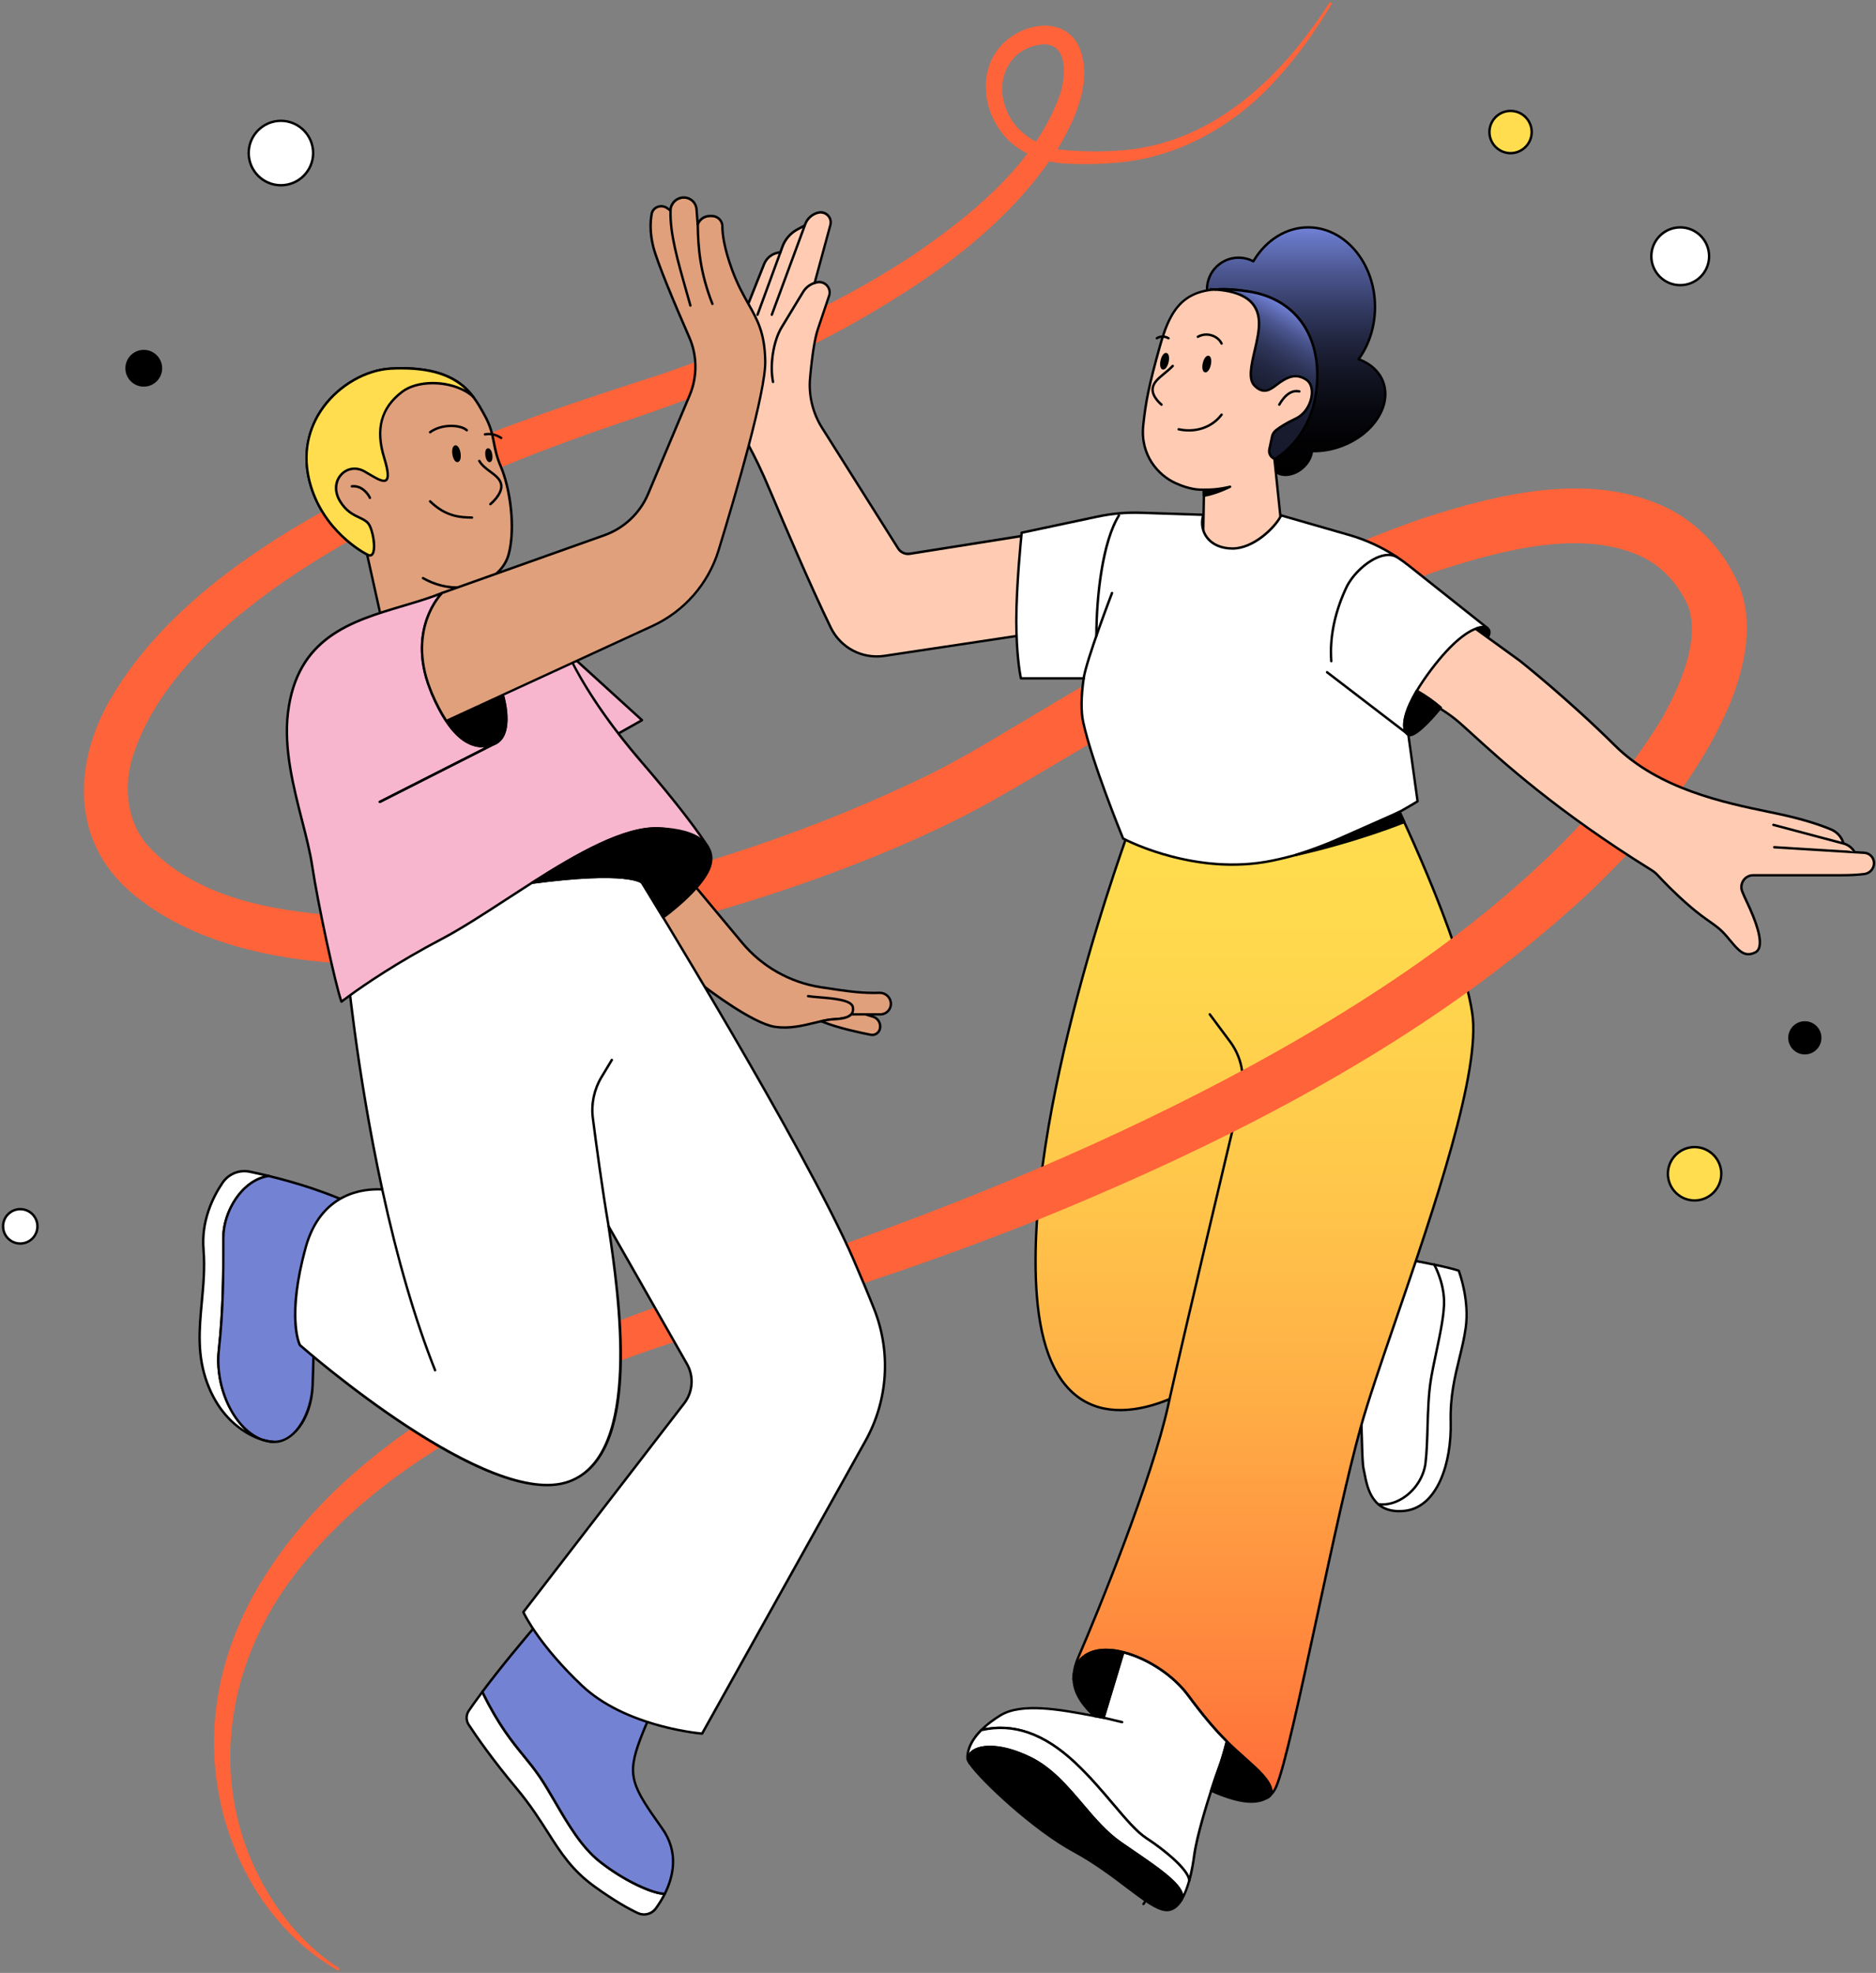 <svg width="776" height="816" viewBox="0 0 776 816" fill="none" xmlns="http://www.w3.org/2000/svg">
	<rect x="0" y="0" width="776" height="816" fill="#808080" stroke="none"/>
	<path d="M550.99 1.42C544.43 12.3 537.14 22.84 528.48 32.28C511.44 51.57 487.46 65.39 461.43 67.33C454.97 67.92 448.49 68.01 442.06 67.73C435.43 67.53 428.46 65.88 422.55 62.14C406.81 52.83 401.6 28.39 417.03 16.12C426.7 8.53 442.28 7.54 447.08 21.13C451.42 34.72 444.73 49.31 438.01 60.75C416.9 94 383.51 116.69 349.76 135.52C321.46 150.88 291.71 163.01 261.32 173.29C243.38 179.3 225.65 185.7 208.19 192.89C155.42 214.91 71.7 256.41 54.5 314.26C51.04 326.86 52.79 340.78 61.77 350.42C79.88 369.58 107.62 375.77 133.41 378.15C214.9 383.69 311.91 355.74 384.93 320.09C396.14 314.49 406.64 308.27 417.43 301.82C472.59 269.03 527.53 235.43 588.75 214.31C620.34 204.06 658.75 194.69 690.3 210.44C703.25 217 713.51 228.59 719.24 241.85C725.64 257.38 721.86 275.05 716.1 289.79C703.36 320.99 680.87 346.74 656.91 369.6C590.51 431.15 508.5 472.7 425.19 506.18C389.49 520.24 353.24 532.65 316.5 543.61C280.52 553.84 244.15 565.68 210.73 582.55C177.62 599.16 145.92 620.41 122.99 649.89C91.22 690.12 84.79 744.19 113.99 787.85C120.99 798.19 129.85 807.43 140.51 814.19L139.97 815.11C105.89 795.81 87.16 755.31 88.61 716.78C89.21 697.08 95.12 677.79 104.41 660.49C133.1 608.69 186.33 576.44 239.1 553.28C273.96 537.95 311.49 528 347.28 515.2C461.27 474.73 622.72 402.88 687.46 297.19C694.67 284.23 703.48 264.85 698.3 250.69C694.46 242.18 688.22 234.84 679.84 230.59C655.05 218.45 621.52 227.51 595.92 235.71C536.88 256.05 482.41 288.97 428.61 320.67C417.59 327.2 406.2 333.86 394.65 339.51C314.11 379.69 132.2 432.69 55.7 370.36C29.82 349.41 29.81 317.53 45.1 290.13C70.81 245.18 121.97 215.7 167.24 194.25C202.11 177.8 238.43 166.17 274.96 154.3C310.47 141.96 345.14 126.83 376.6 106.25C400.97 89.82 427.91 68.1 438.17 39.89C441.26 31.43 442.1 15.55 428.76 18.76C417.15 21.13 412.07 33.07 415.73 43.86C419.26 55.2 430.73 61.76 442.37 62.23C448.61 62.68 454.84 62.78 461.04 62.39C500.55 60.62 529.77 32.59 550.09 0.84L551 1.41L550.99 1.42Z" fill="#FF6339"/>
	<path d="M510.09 709.26C510.09 709.26 508.97 714.56 507.49 720.28C506.55 723.98 505.46 727.84 504.43 730.58C503.59 732.83 502.33 736.44 500.99 740.62C498.14 749.4 494.87 760.73 493.98 767.36C493.54 770.65 492.88 774.41 491.92 777.88C491.92 773.67 481.8 765.24 474.22 760.32C466.64 755.4 457.5 741.08 444.8 729.14C430.45 715.64 417.76 712.85 405.89 715.59C407.86 713.6 410.45 711.55 413.83 709.47C422.79 703.98 439.64 707.31 452.7 709.75C454.01 710 455.28 710.23 456.5 710.45L464.66 683.38L467.02 675.53L510.1 709.26H510.09Z" fill="white"/>
	<path d="M491.92 778.38C491.92 778.38 491.88 778.38 491.85 778.38C491.6 778.35 491.42 778.13 491.42 777.88C491.42 774.25 482.54 766.31 473.95 760.74C469.84 758.07 465.31 752.72 460.06 746.52C455.51 741.15 450.36 735.06 444.46 729.51C431.65 717.46 419.07 713.07 406.01 716.08C405.8 716.13 405.57 716.03 405.46 715.84C405.35 715.65 405.38 715.4 405.54 715.25C407.65 713.12 410.35 711.03 413.57 709.06C422.48 703.6 438.77 706.65 451.85 709.1L452.79 709.28C453.94 709.5 455.06 709.7 456.15 709.9L466.55 675.4C466.6 675.24 466.72 675.12 466.88 675.07C467.04 675.02 467.21 675.05 467.34 675.15L510.42 708.88C510.57 709 510.64 709.19 510.6 709.38C510.59 709.43 509.46 714.76 508 720.42C507.23 723.47 506.06 727.74 504.92 730.77C504.01 733.19 502.73 736.93 501.48 740.79C497.83 752.04 495.22 762.01 494.49 767.44C493.96 771.39 493.27 774.95 492.41 778.03C492.35 778.25 492.15 778.4 491.93 778.4L491.92 778.38ZM413.91 714.15C424.44 714.15 434.73 718.98 445.14 728.77C451.08 734.35 456.26 740.47 460.82 745.86C466.02 752 470.5 757.3 474.49 759.89C480.77 763.96 489.71 771.05 491.91 775.89C492.54 773.3 493.06 770.42 493.48 767.28C494.54 759.37 498.75 745.88 500.51 740.45C501.76 736.58 503.05 732.82 503.96 730.39C504.85 728.03 505.9 724.48 507 720.14C508.26 715.27 509.27 710.65 509.53 709.45L467.27 676.36L456.96 710.58C456.89 710.82 456.64 710.98 456.4 710.93C455.18 710.72 453.9 710.48 452.6 710.23L451.66 710.05C438.74 707.63 422.67 704.63 414.09 709.88C411.55 711.44 409.34 713.07 407.5 714.73C409.65 714.34 411.79 714.14 413.92 714.14L413.91 714.15Z" fill="black"/>
	<path d="M488.73 785.75C491.3 780.21 476.4 771.17 463.46 762.16C449.8 752.65 441.75 734.69 426.03 727.04C408.09 718.31 398.12 724.12 401.11 729.23C400.54 728.39 400.23 727.73 400.21 727.32C400.06 724.56 401.2 720.31 405.89 715.6C417.76 712.86 430.45 715.65 444.8 729.15C457.51 741.09 466.64 755.41 474.22 760.33C481.8 765.25 491.92 773.68 491.92 777.89C491.1 780.85 490.05 783.62 488.73 785.76V785.75Z" fill="white"/>
	<path d="M488.73 786.25C488.65 786.25 488.57 786.23 488.49 786.19C488.26 786.07 488.16 785.78 488.27 785.54C490.31 781.13 479.21 773.55 468.47 766.21C466.7 765 464.92 763.78 463.17 762.57C457.14 758.37 452.11 752.44 447.25 746.71C441.01 739.35 434.55 731.74 425.81 727.48C418.66 724 406.4 720.57 401.94 725.39C400.95 726.46 400.81 727.73 401.53 728.97C401.67 729.2 401.59 729.5 401.36 729.65C401.13 729.79 400.83 729.73 400.68 729.5C400.05 728.55 399.72 727.84 399.7 727.33C399.58 725.12 400.18 720.61 405.52 715.23C405.59 715.16 405.67 715.12 405.76 715.1C419.17 712.01 432.05 716.48 445.12 728.77C451.06 734.35 456.24 740.47 460.8 745.86C466 752 470.48 757.3 474.47 759.89C481.68 764.57 492.4 773.21 492.4 777.87C492.4 777.91 492.4 777.96 492.38 778C491.46 781.3 490.37 783.99 489.14 786C489.05 786.15 488.88 786.24 488.71 786.24L488.73 786.25ZM409.5 722.04C413.87 722.04 419.58 723.33 426.25 726.58C435.18 730.93 441.71 738.62 448.02 746.06C452.84 751.74 457.83 757.62 463.75 761.74C465.49 762.96 467.28 764.17 469.04 765.38C478.87 772.09 488.24 778.49 489.4 783.44C490.14 781.85 490.82 779.97 491.42 777.81C491.32 774.15 482.49 766.27 473.95 760.73C469.84 758.06 465.31 752.71 460.06 746.51C455.51 741.14 450.36 735.05 444.46 729.5C431.69 717.5 419.16 713.09 406.15 716.04C402.54 719.71 401.25 722.9 400.86 725.15C400.97 725 401.09 724.85 401.22 724.71C402.72 723.09 405.58 722.04 409.51 722.04H409.5Z" fill="black"/>
	<path d="M488.73 785.75C488.73 785.75 488.73 785.76 488.72 785.76C488.55 786.07 488.35 786.36 488.14 786.64C486.5 788.93 484.49 790.27 482.01 789.98C474.62 789.11 462.21 775.4 444.11 765.62C428.19 757.01 406.48 736.96 401.33 729.58C401.24 729.46 401.18 729.36 401.11 729.24C398.12 724.13 408.09 718.32 426.03 727.05C441.75 734.71 449.81 752.67 463.46 762.17C476.4 771.19 491.3 780.22 488.73 785.76V785.75Z" fill="black"/>
	<path d="M482.68 790.51C482.44 790.51 482.2 790.5 481.96 790.47C477.96 790 472.64 785.97 465.9 780.87C459.92 776.34 452.48 770.7 443.88 766.05C427.48 757.18 405.91 736.99 400.93 729.85C400.86 729.76 400.8 729.66 400.74 729.57L400.68 729.48C399.73 727.85 399.92 726.11 401.21 724.72C404.38 721.3 413.57 720.42 426.25 726.59C435.18 730.94 441.71 738.63 448.02 746.07C452.84 751.75 457.83 757.63 463.75 761.75C465.49 762.97 467.28 764.18 469.04 765.39C480.63 773.31 491.58 780.79 489.19 785.97C489.19 785.97 489.16 786.03 489.14 786.05C488.96 786.37 488.75 786.67 488.55 786.94C486.85 789.32 484.88 790.52 482.68 790.52V790.51ZM409.06 723.01C406.09 723.01 403.53 723.68 401.95 725.39C400.96 726.46 400.82 727.73 401.54 728.97C401.63 729.11 401.68 729.19 401.74 729.27C406.68 736.35 428.07 756.36 444.35 765.17C453.02 769.85 460.5 775.52 466.5 780.07C473.12 785.08 478.34 789.04 482.07 789.48C484.2 789.73 486.05 788.7 487.73 786.35C487.92 786.08 488.11 785.81 488.28 785.52C488.28 785.52 488.29 785.5 488.3 785.49C490.24 781.07 479.17 773.52 468.47 766.21C466.7 765 464.92 763.78 463.17 762.57C457.14 758.37 452.11 752.44 447.25 746.71C441.01 739.35 434.55 731.74 425.81 727.48C421.2 725.24 414.45 723.01 409.06 723.01Z" fill="black"/>
	<path d="M464.17 712.78C464.17 712.78 464.09 712.78 464.05 712.77L456.36 710.93C456.09 710.87 455.93 710.6 455.99 710.33C456.05 710.06 456.32 709.89 456.59 709.96L464.28 711.8C464.55 711.86 464.71 712.13 464.65 712.4C464.6 712.63 464.39 712.78 464.16 712.78H464.17Z" fill="black"/>
	<path d="M561.98 518.11C564.05 517.7 594.69 522.67 603.39 525.56C603.39 525.56 607.95 537.16 606.29 549.16C604.63 561.17 599.66 571.94 600.08 588.09C600.49 604.24 595.11 623.7 580.62 624.95C566.13 626.19 565.3 612.94 564.06 607.56C562.82 602.18 564.06 571.53 559.92 562.42C555.78 553.31 541.29 555.38 541.29 555.38L552.89 513.56L562 518.12L561.98 518.11Z" fill="white"/>
	<path d="M578.77 625.53C567.03 625.53 565.04 615.24 563.95 609.58C563.81 608.87 563.69 608.23 563.56 607.67C563.12 605.75 562.99 600.92 562.82 594.81C562.52 583.7 562.11 568.49 559.45 562.63C555.51 553.97 541.49 555.86 541.34 555.88C541.17 555.9 541.01 555.84 540.89 555.71C540.78 555.58 540.74 555.41 540.78 555.25L552.37 513.43C552.41 513.29 552.51 513.17 552.65 513.11C552.79 513.05 552.94 513.05 553.08 513.11L562.06 517.6C565.51 517.42 595.1 522.28 603.54 525.09C603.68 525.14 603.79 525.24 603.85 525.38C603.9 525.5 608.43 537.24 606.78 549.24C606.2 553.48 605.22 557.5 604.18 561.75C602.27 569.57 600.3 577.66 600.57 588.08C601.01 605.22 594.96 624.22 580.65 625.45C580 625.51 579.37 625.53 578.77 625.53ZM544.86 554.66C549.55 554.66 557.4 555.7 560.36 562.21C563.11 568.25 563.52 583.58 563.82 594.78C563.98 600.6 564.11 605.63 564.53 607.44C564.66 608.01 564.79 608.67 564.93 609.39C566.09 615.42 568.03 625.53 580.57 624.45C594.24 623.28 600 604.79 599.58 588.11C599.31 577.56 601.29 569.4 603.22 561.51C604.25 557.28 605.22 553.28 605.8 549.1C607.3 538.25 603.62 527.61 603.01 525.96C593.89 523.01 563.9 518.23 562.08 518.6C561.97 518.62 561.86 518.6 561.76 518.56L553.19 514.28L541.96 554.8C542.61 554.74 543.63 554.66 544.87 554.66H544.86Z" fill="black"/>
	<path d="M570.1 622.14C578.88 623.37 588.48 615.12 589.68 605.07C590.88 595.02 590.13 581.22 591.93 570.42C593.73 559.62 597.63 545.82 597.33 537.72C597.03 529.62 593.27 523.07 593.27 523.07" fill="white"/>
	<path d="M571.88 622.76C571.26 622.76 570.64 622.72 570.03 622.63C569.76 622.59 569.57 622.34 569.6 622.07C569.64 621.8 569.9 621.61 570.16 621.64C573.9 622.16 577.92 620.94 581.49 618.19C585.7 614.94 588.57 610.02 589.17 605C589.69 600.61 589.84 595.57 590 590.23C590.2 583.44 590.41 576.43 591.42 570.33C592.01 566.77 592.85 562.82 593.66 559C595.31 551.19 597.02 543.11 596.82 537.73C596.53 529.86 592.86 523.37 592.83 523.31C592.69 523.07 592.78 522.76 593.01 522.63C593.24 522.5 593.55 522.57 593.69 522.81C593.85 523.08 597.52 529.56 597.82 537.69C598.02 543.19 596.3 551.33 594.64 559.2C593.84 563.01 593 566.95 592.41 570.49C591.41 576.52 591.2 583.5 591 590.26C590.84 595.62 590.69 600.69 590.16 605.12C589.53 610.39 586.52 615.57 582.09 618.98C578.89 621.45 575.32 622.75 571.86 622.75L571.88 622.76Z" fill="black"/>
	<path d="M584.99 303.74C584.91 303.74 584.82 303.72 584.74 303.66L584.68 303.62C584.45 303.47 584.39 303.16 584.54 302.93C584.69 302.7 585 302.64 585.23 302.79C585.46 302.94 585.56 303.27 585.4 303.5C585.3 303.65 585.15 303.74 584.99 303.74Z" fill="black"/>
	<path d="M525.39 742.58C524.91 743.03 524.38 743.4 523.83 743.72C523.81 743.73 523.79 743.74 523.77 743.75C518.64 746.64 510.41 744.8 501 740.61C502.35 736.43 503.6 732.81 504.44 730.57C505.47 727.83 506.56 723.97 507.5 720.27C511.48 724.22 514.95 727.08 519.15 730.99C525.86 737.21 526.69 740.78 525.4 742.58H525.39Z" fill="black"/>
	<path d="M517.66 745.67C513.27 745.67 507.68 744.14 500.78 741.07C500.55 740.97 500.43 740.7 500.51 740.46C501.76 736.59 503.05 732.82 503.96 730.39C504.85 728.03 505.9 724.48 507 720.14C507.04 719.97 507.18 719.83 507.35 719.78C507.52 719.73 507.71 719.78 507.84 719.91C510.27 722.32 512.5 724.32 514.86 726.42C516.34 727.74 517.86 729.1 519.48 730.61C526.97 737.56 527.05 741.11 525.79 742.86C525.77 742.89 525.75 742.91 525.72 742.93C525.23 743.39 524.69 743.79 524.07 744.14C524.07 744.14 523.99 744.18 523.98 744.19C522.25 745.17 520.15 745.66 517.66 745.66V745.67ZM501.61 740.34C511.75 744.8 519.12 745.8 523.52 743.32C524.12 742.98 524.59 742.64 525.01 742.25C526.37 740.25 524.12 736.29 518.8 731.35C517.18 729.84 515.67 728.49 514.19 727.17C512.02 725.23 509.97 723.39 507.76 721.23C506.99 724.19 505.94 727.98 504.9 730.74C504.03 733.07 502.8 736.63 501.6 740.33L501.61 740.34Z" fill="black"/>
	<path d="M562.86 590.32C551.77 629.99 534.27 724.49 527.85 739.08C527.21 740.52 526.38 741.69 525.38 742.58C526.67 740.77 525.84 737.21 519.13 730.99C514.94 727.09 511.46 724.22 507.48 720.27C503.2 716.02 498.36 710.54 491.42 701.17C485.08 692.59 474.31 685.88 464.64 683.37C454.57 680.77 445.57 683.32 444.15 692.64C444.31 690.34 444.96 687.91 446.1 685.28C452.82 669.8 476.19 613.15 483.19 581.32C483.37 580.49 483.56 579.61 483.78 578.67C462.69 587.41 432.95 588.46 428.87 535.9C422.89 458.84 468.87 338.2 468.87 338.2L574.53 326.64C574.53 326.64 603.7 385.55 608.95 418.8C614.2 452.05 573.94 550.64 562.86 590.32Z" fill="url(#paint0_linear_410_5)"/>
	<path d="M525.39 743.08C525.27 743.08 525.15 743.04 525.06 742.95C524.87 742.78 524.84 742.49 524.99 742.29C526.41 740.31 524.16 736.32 518.81 731.35C517.19 729.84 515.68 728.49 514.2 727.17C511.83 725.05 509.6 723.05 507.15 720.62C502.13 715.64 497.16 709.73 491.04 701.46C485.07 693.38 474.66 686.47 464.54 683.85C458.33 682.25 452.91 682.68 449.28 685.07C446.73 686.75 445.18 689.32 444.66 692.71C444.62 692.98 444.38 693.16 444.11 693.13C443.84 693.1 443.65 692.87 443.67 692.6C443.83 690.26 444.48 687.8 445.66 685.08C453.67 666.61 475.96 611.96 482.72 581.21C482.84 580.66 482.97 580.09 483.1 579.49C473.06 583.5 459.04 586.56 447.54 579.5C436.55 572.76 430.11 558.1 428.39 535.93C422.47 459.64 467.96 339.22 468.42 338.01C468.49 337.83 468.65 337.71 468.83 337.69L574.49 326.13C574.7 326.11 574.9 326.22 574.99 326.41C575.28 327 604.25 385.77 609.45 418.71C613.25 442.77 593.63 500.02 577.87 546.01C571.74 563.9 566.45 579.34 563.35 590.44C558.16 609 551.65 639.19 545.36 668.38C538.36 700.82 531.76 731.46 528.32 739.27C527.65 740.77 526.78 742.01 525.72 742.94C525.63 743.02 525.51 743.06 525.39 743.06V743.08ZM457.58 681.91C459.82 681.91 462.24 682.24 464.78 682.89C475.12 685.57 485.74 692.63 491.84 700.87C497.93 709.1 502.87 714.97 507.85 719.91C510.28 722.32 512.51 724.31 514.87 726.42C516.35 727.74 517.87 729.1 519.49 730.61C524.66 735.41 526.3 738.59 526.4 740.67C526.78 740.13 527.11 739.53 527.4 738.86C530.79 731.15 537.39 700.56 544.37 668.17C550.67 638.96 557.18 608.76 562.38 590.17C565.49 579.05 570.78 563.59 576.92 545.69C592.65 499.8 612.22 442.69 608.46 418.87C603.48 387.32 576.54 331.86 574.24 327.17L469.24 338.66C466.76 345.26 423.62 461.6 429.38 535.86C431.07 557.69 437.36 572.09 448.06 578.65C459.54 585.7 473.72 582.3 483.6 578.2C483.77 578.13 483.97 578.16 484.11 578.28C484.25 578.4 484.32 578.59 484.28 578.77C484.07 579.71 483.87 580.59 483.69 581.42C476.91 612.24 454.59 666.98 446.57 685.47C446.4 685.87 446.24 686.26 446.09 686.65C446.82 685.72 447.7 684.91 448.72 684.23C451.07 682.68 454.1 681.89 457.58 681.89V681.91Z" fill="black"/>
	<path d="M483.78 579.18C483.78 579.18 483.71 579.18 483.67 579.17C483.4 579.11 483.23 578.84 483.29 578.57C490.05 548.27 509.08 468.36 512.83 452.65C514.62 445.13 513 437.26 508.38 431.07L500.02 419.84C499.85 419.62 499.9 419.3 500.12 419.14C500.34 418.98 500.65 419.02 500.82 419.24L509.18 430.47C513.97 436.9 515.66 445.07 513.8 452.88C510.05 468.59 491.02 548.49 484.26 578.79C484.21 579.02 484 579.18 483.77 579.18H483.78Z" fill="black"/>
	<path d="M523.83 744.23C523.63 744.23 523.44 744.11 523.36 743.91C523.26 743.65 523.39 743.36 523.65 743.26C524.25 743.03 524.7 742.71 524.98 742.3C525.14 742.07 525.45 742.02 525.68 742.17C525.91 742.33 525.96 742.64 525.81 742.87C525.41 743.45 524.81 743.89 524.02 744.2C523.96 744.22 523.9 744.23 523.84 744.23H523.83Z" fill="black"/>
	<path d="M464.65 683.37L456.49 710.44C455.27 710.23 454 709.99 452.69 709.74C446.69 704.17 443.67 698.88 444.16 692.64C445.58 683.31 454.58 680.77 464.65 683.37Z" fill="black"/>
	<path d="M456.49 710.94C456.49 710.94 456.43 710.94 456.4 710.94C455.18 710.73 453.9 710.49 452.6 710.24C452.51 710.22 452.42 710.18 452.35 710.12C445.87 704.1 443.19 698.7 443.66 692.61C444.22 688.89 445.92 686.09 448.72 684.25C452.58 681.7 458.29 681.22 464.78 682.89C464.91 682.92 465.02 683.01 465.09 683.13C465.16 683.25 465.17 683.39 465.13 683.52L456.97 710.59C456.91 710.8 456.71 710.95 456.49 710.95V710.94ZM452.92 709.28C454.02 709.49 455.09 709.69 456.13 709.87L464.01 683.73C458.01 682.28 452.78 682.75 449.26 685.08C446.71 686.76 445.16 689.33 444.64 692.72C444.2 698.41 446.76 703.53 452.91 709.28H452.92Z" fill="black"/>
	<path d="M443.97 695.02H443.95C443.67 695.01 443.46 694.77 443.48 694.5C443.52 693.75 443.58 693.13 443.67 692.57C443.71 692.3 443.98 692.11 444.24 692.16C444.51 692.2 444.7 692.46 444.65 692.73C444.57 693.25 444.51 693.83 444.47 694.55C444.46 694.82 444.24 695.03 443.97 695.03V695.02Z" fill="black"/>
	<path d="M507.49 720.77C507.36 720.77 507.24 720.72 507.14 720.62C502.12 715.64 497.15 709.73 491.03 701.46C485.06 693.38 474.65 686.47 464.53 683.85C464.26 683.78 464.1 683.51 464.17 683.24C464.24 682.97 464.51 682.81 464.78 682.88C475.12 685.56 485.74 692.62 491.84 700.87C497.93 709.1 502.87 714.97 507.85 719.91C508.05 720.1 508.05 720.42 507.85 720.62C507.75 720.72 507.62 720.77 507.5 720.77H507.49Z" fill="black"/>
	<path d="M473.53 786.68C473.4 786.96 473.22 787.24 472.99 787.5L473.53 786.68Z" fill="white"/>
	<path d="M472.99 788C472.87 788 472.75 787.96 472.66 787.88C472.45 787.7 472.43 787.38 472.62 787.17C472.81 786.95 472.97 786.72 473.08 786.47C473.2 786.22 473.5 786.11 473.74 786.23C473.99 786.35 474.1 786.64 473.98 786.89C473.82 787.23 473.62 787.54 473.36 787.83C473.26 787.94 473.12 788 472.98 788H472.99Z" fill="black"/>
	<path d="M273.7 784.86C273.42 784.86 273.2 784.64 273.2 784.36C273.2 784.08 273.42 783.86 273.7 783.86C273.98 783.86 274.2 784.08 274.2 784.36C274.2 784.64 273.98 784.86 273.7 784.86Z" fill="black"/>
	<path d="M572.11 157.91C570.45 153.51 566.74 150.32 561.97 148.59C566.2 142.81 568.76 135.26 568.76 126.99C568.76 108.8 556.37 94.05 541.09 94.05C531.72 94.05 523.44 99.6 518.43 108.09C516.61 107.13 514.53 106.57 512.33 106.57C505.12 106.57 499.27 112.42 499.27 119.63C499.27 126.84 505.12 132.69 512.33 132.69C512.84 132.69 513.34 132.65 513.83 132.6C515.41 143.55 521.52 152.64 529.79 157.05C524.52 162.63 522.3 169.66 524.62 175.82C525.63 178.51 527.43 180.73 529.74 182.46C529.63 182.55 529.52 182.63 529.41 182.73C525.43 186.18 524.3 191.39 526.89 194.38C529.48 197.37 534.8 197 538.78 193.56C541.07 191.57 542.41 189 542.64 186.6C546.58 186.72 550.81 186.05 554.99 184.47C568.1 179.52 575.76 167.63 572.09 157.91H572.11Z" fill="url(#paint1_linear_410_5)"/>
	<path d="M531.73 196.91C529.59 196.91 527.76 196.14 526.53 194.71C523.79 191.55 524.89 186.09 528.96 182.47C526.73 180.67 525.12 178.5 524.17 175.99C521.92 170.02 523.73 163.03 529 157.18C520.85 152.57 515.06 143.66 513.42 133.14C513.04 133.17 512.69 133.19 512.34 133.19C504.86 133.19 498.78 127.11 498.78 119.63C498.78 112.15 504.86 106.07 512.34 106.07C514.38 106.07 516.41 106.54 518.25 107.43C523.54 98.72 532.05 93.54 541.1 93.54C556.63 93.54 569.27 108.54 569.27 126.98C569.27 134.79 566.96 142.35 562.76 148.34C567.53 150.23 571 153.54 572.58 157.72C574.41 162.57 573.59 168.09 570.28 173.24C566.99 178.35 561.64 182.5 555.2 184.93C551.27 186.41 547.12 187.16 543.12 187.1C542.75 189.58 541.32 192.04 539.14 193.93C537.13 195.67 534.73 196.71 532.38 196.88C532.17 196.89 531.95 196.9 531.74 196.9L531.73 196.91ZM513.84 132.1C514.09 132.1 514.3 132.28 514.33 132.53C515.87 143.18 521.74 152.19 530.03 156.61C530.17 156.68 530.26 156.82 530.29 156.97C530.32 157.12 530.27 157.28 530.16 157.39C524.82 163.05 522.92 169.87 525.1 175.64C526.05 178.15 527.71 180.31 530.05 182.06C530.17 182.15 530.25 182.3 530.25 182.45C530.25 182.6 530.18 182.75 530.06 182.85L529.93 182.95C529.87 183 529.8 183.05 529.74 183.1C525.98 186.36 524.87 191.27 527.28 194.05C528.43 195.37 530.21 196.03 532.29 195.88C534.43 195.73 536.62 194.77 538.47 193.18C540.59 191.35 541.93 188.93 542.16 186.55C542.19 186.29 542.4 186.1 542.66 186.1H542.68C546.66 186.22 550.88 185.5 554.84 184C561.08 181.65 566.27 177.64 569.44 172.71C572.58 167.83 573.36 162.64 571.65 158.08C570.11 154 566.62 150.8 561.81 149.05C561.66 149 561.55 148.88 561.5 148.73C561.45 148.58 561.48 148.42 561.58 148.29C565.9 142.38 568.27 134.82 568.27 126.98C568.27 109.09 556.08 94.54 541.1 94.54C532.28 94.54 523.97 99.7 518.87 108.34C518.73 108.57 518.44 108.65 518.2 108.53C516.37 107.56 514.4 107.07 512.33 107.07C505.41 107.07 499.77 112.7 499.77 119.63C499.77 126.56 505.4 132.19 512.33 132.19C512.78 132.19 513.25 132.16 513.77 132.1C513.79 132.1 513.81 132.1 513.83 132.1H513.84Z" fill="black"/>
	<path d="M516.66 120.59C490.7 116.44 484.54 126.23 479.88 142.9C475.22 159.57 473.99 165.85 472.91 175.86C471.66 187.45 478.12 196.08 486.17 199.79C492.08 202.51 496.12 202.6 497.5 202.53C497.78 202.52 498.02 202.74 498.02 203.02L497.5 232.51C497.5 232.51 531.26 226.47 531.02 225.74C530.77 225 527.19 189.91 527.19 189.91C527.19 189.91 542.71 181.75 544.67 159.92C546.63 138.1 535.06 123.52 516.67 120.58L516.66 120.59Z" fill="#FFCCB3"/>
	<path d="M497.5 233.01C497.38 233.01 497.27 232.97 497.18 232.89C497.07 232.79 497 232.65 497 232.5L497.52 203.01C496.04 203.1 491.93 202.99 485.96 200.24C478.85 196.97 471.04 188.61 472.41 175.8C473.47 165.98 474.62 159.82 479.39 142.76C484.47 124.57 491.65 116.07 516.73 120.09C536.19 123.2 547.08 138.48 545.15 159.97C544.12 171.38 539.37 179.02 535.55 183.43C532.02 187.51 528.7 189.61 527.7 190.19C528.71 200.03 531.25 224.65 531.48 225.61C531.51 225.74 531.49 225.92 531.43 226.03C531.02 226.72 519.63 229.07 497.58 233.01C497.55 233.01 497.52 233.01 497.49 233.01H497.5ZM497.52 202.03C497.78 202.03 498.03 202.13 498.21 202.3C498.41 202.49 498.52 202.74 498.52 203.02L498.01 231.91C510.24 229.72 528.05 226.36 530.47 225.49C529.95 221.82 527.25 195.49 526.68 189.96C526.66 189.76 526.76 189.56 526.94 189.47C527.09 189.39 542.24 181.16 544.16 159.88C546.04 138.97 535.47 124.1 516.57 121.08C492.08 117.16 485.38 125.04 480.35 143.03C475.6 160.03 474.45 166.15 473.4 175.91C472.08 188.18 479.56 196.2 486.37 199.33C492.13 201.98 496.05 202.1 497.46 202.03C497.48 202.03 497.49 202.03 497.51 202.03H497.52ZM530.52 225.8C530.52 225.8 530.53 225.86 530.54 225.9C530.54 225.88 530.53 225.85 530.52 225.8Z" fill="black"/>
	<path d="M502.8 120.25C502.8 120.25 502.77 120.25 502.76 120.25C502.12 120.2 501.45 120.15 500.77 120.13C500.49 120.13 500.28 119.89 500.29 119.61C500.29 119.33 500.56 119.14 500.81 119.13C501.5 119.15 502.19 119.19 502.85 119.25C503.13 119.27 503.33 119.51 503.31 119.79C503.29 120.05 503.07 120.25 502.81 120.25H502.8Z" fill="black"/>
	<path d="M544.66 159.93C542.81 180.53 528.87 188.97 527.32 189.84L527.19 189.79C525.61 189.16 524.71 187.48 525.07 185.81L526.18 180.59C526.41 179.53 527 178.59 527.85 177.92C529.23 176.84 531.77 175.12 535.89 173.19C542.83 169.93 544.66 159.93 540.38 157.07C536.09 154.21 532.63 156.04 529.56 158.09C526.5 160.13 523.44 164.02 518.95 159.52C514.47 155.03 521.2 141.97 520.79 132.99C520.41 124.52 513.9 120.54 502.8 119.76C506.66 119.46 511.23 119.73 516.66 120.59C535.05 123.53 546.63 138.11 544.66 159.93Z" fill="url(#paint2_linear_410_5)"/>
	<path d="M527.32 190.34C527.26 190.34 527.19 190.33 527.13 190.3L527 190.25C525.19 189.53 524.16 187.61 524.57 185.7L525.68 180.48C525.93 179.31 526.59 178.26 527.53 177.52C528.96 176.41 531.52 174.67 535.66 172.73C539.77 170.8 541.87 166.47 542.13 163.04C542.32 160.5 541.58 158.47 540.09 157.48C536.06 154.79 532.8 156.51 529.82 158.5C529.33 158.83 528.84 159.2 528.35 159.58C525.81 161.52 522.65 163.95 518.58 159.87C515.7 156.99 517.07 151.09 518.51 144.85C519.46 140.77 520.43 136.55 520.27 133.01C519.92 125.23 514.18 121.06 502.74 120.26C502.48 120.24 502.28 120.03 502.28 119.76C502.28 119.5 502.48 119.28 502.74 119.26C506.69 118.95 511.26 119.23 516.72 120.1C536.19 123.21 547.07 138.5 545.14 159.98C543.27 180.83 529.15 189.38 527.55 190.28C527.47 190.32 527.39 190.34 527.3 190.34H527.32ZM535.94 155.1C537.41 155.1 538.97 155.54 540.66 156.66C542.46 157.86 543.36 160.22 543.14 163.13C542.86 166.85 540.58 171.55 536.1 173.65C532.05 175.55 529.55 177.24 528.16 178.33C527.4 178.92 526.87 179.77 526.67 180.71L525.56 185.93C525.26 187.33 525.98 188.73 527.28 189.3C529.58 187.94 542.4 179.52 544.16 159.9C546.05 138.99 535.48 124.12 516.58 121.1C514.06 120.7 511.74 120.43 509.58 120.28C517.14 122.16 520.98 126.35 521.28 132.98C521.45 136.66 520.45 140.94 519.49 145.09C518.11 151.06 516.81 156.69 519.29 159.18C522.74 162.63 525.17 160.77 527.74 158.8C528.25 158.41 528.76 158.02 529.26 157.68C531.23 156.37 533.43 155.11 535.92 155.11L535.94 155.1Z" fill="black"/>
	<path d="M430.13 261.57L365.86 271.25C356.71 272.63 347.7 267.91 343.65 259.59C336.09 244.08 325.91 220.47 319.25 204.64C309.87 182.35 309.82 186.65 302.03 167.77C294.24 148.89 308.21 128.91 308.21 128.91L316.06 109.22C317.01 106.82 319.1 105.06 321.62 104.54L322.82 104.28L323.64 102.02C324.76 98.95 326.99 96.39 329.89 94.85L332.87 93.26L333.07 92.7C333.52 91.48 334.27 90.42 335.22 89.6C336.17 88.78 337.33 88.18 338.59 87.91C341.63 87.25 344.29 90.04 343.47 93.04L336.96 116.99C337.34 116.86 337.75 116.77 338.16 116.7C341.38 116.18 344 119.26 342.94 122.35C341.56 126.42 339.78 131.65 338.29 136.16C336.74 140.8 335.71 149.27 335.08 156.28C334.42 163.52 336.16 170.77 340.03 176.92L371.5 226.81C372.53 228.46 374.44 229.32 376.36 229.01L425.03 221.28L430.13 261.56V261.57Z" fill="#FFCCB3"/>
	<path d="M362.65 271.99C354.44 271.99 346.88 267.37 343.2 259.81C334.7 242.37 323.3 215.55 318.79 204.83C314 193.45 311.69 189.09 309.45 184.87C307.36 180.92 305.38 177.2 301.57 167.96C293.96 149.51 307 129.81 307.77 128.68L315.6 109.04C316.62 106.48 318.83 104.61 321.52 104.05L322.44 103.85L323.17 101.85C324.34 98.65 326.64 96.01 329.65 94.41L332.46 92.91L332.6 92.53C333.07 91.26 333.86 90.11 334.89 89.22C335.93 88.32 337.17 87.7 338.48 87.42C340.08 87.07 341.71 87.57 342.84 88.76C343.96 89.95 344.38 91.6 343.95 93.18L337.66 116.29C337.79 116.26 337.93 116.24 338.07 116.22C339.77 115.95 341.43 116.56 342.53 117.87C343.63 119.17 343.95 120.91 343.4 122.53L342.89 124.04C341.6 127.85 340.07 132.37 338.75 136.33C337.51 140.04 336.41 146.96 335.56 156.33C334.91 163.41 336.64 170.63 340.44 176.66L371.91 226.55C372.83 228.03 374.54 228.8 376.26 228.53L424.94 220.8C425.07 220.78 425.21 220.81 425.32 220.89C425.43 220.97 425.5 221.09 425.52 221.23L430.62 261.51C430.65 261.78 430.47 262.03 430.2 262.07L365.93 271.75C364.83 271.92 363.73 272 362.64 272L362.65 271.99ZM339.5 88.33C339.24 88.33 338.97 88.36 338.71 88.42C337.56 88.66 336.47 89.21 335.56 90C334.66 90.78 333.96 91.78 333.55 92.9L333.35 93.45C333.31 93.57 333.22 93.66 333.12 93.72L330.14 95.31C327.35 96.79 325.21 99.24 324.13 102.21L323.31 104.47C323.25 104.63 323.11 104.75 322.94 104.79L321.74 105.05C319.38 105.54 317.43 107.18 316.54 109.43L308.69 129.12C308.69 129.12 308.66 129.19 308.64 129.22C308.6 129.27 305.15 134.26 302.68 141.47C300.42 148.09 298.55 158 302.51 167.6C306.3 176.8 308.27 180.5 310.35 184.43C312.6 188.66 314.92 193.04 319.73 204.47C324.23 215.18 335.62 241.98 344.11 259.4C348.09 267.56 356.81 272.14 365.8 270.78L429.59 261.17L424.61 221.89L376.45 229.54C374.33 229.88 372.23 228.93 371.09 227.11L339.63 177.22C335.72 171.01 333.93 163.57 334.6 156.27C335.46 146.68 336.55 139.88 337.83 136.04C339.15 132.08 340.68 127.55 341.97 123.74L342.48 122.23C342.92 120.95 342.66 119.57 341.79 118.54C340.92 117.5 339.59 117.01 338.25 117.24C337.86 117.3 337.48 117.39 337.13 117.51C336.96 117.57 336.76 117.53 336.63 117.4C336.5 117.27 336.44 117.08 336.49 116.91L343 92.96C343.34 91.72 343.01 90.43 342.13 89.5C341.43 88.76 340.49 88.36 339.5 88.36V88.33Z" fill="black"/>
	<path d="M500.402 150.858C500.772 149.232 500.545 147.794 499.893 147.645C499.242 147.497 498.413 148.694 498.042 150.321C497.672 151.947 497.899 153.386 498.551 153.534C499.202 153.683 500.031 152.485 500.402 150.858Z" fill="black"/>
	<path d="M498.63 154.02C498.55 154.02 498.47 154.01 498.41 154C498.1 153.93 497.57 153.65 497.39 152.54C497.28 151.87 497.33 151.04 497.52 150.19C497.91 148.48 498.87 146.89 499.97 147.14C501.06 147.39 501.24 149.25 500.85 150.95C500.66 151.8 500.34 152.57 499.95 153.13C499.44 153.87 498.95 154.03 498.62 154.03L498.63 154.02ZM499.74 148.11C499.56 148.11 498.86 148.8 498.49 150.41C498.12 152.05 498.47 152.97 498.62 153.02C498.79 153.04 499.5 152.35 499.87 150.72C500.24 149.09 499.89 148.16 499.74 148.11Z" fill="black"/>
	<path d="M482.938 149.704C483.309 148.078 483.081 146.639 482.43 146.49C481.778 146.342 480.949 147.54 480.579 149.166C480.208 150.792 480.436 152.231 481.087 152.379C481.739 152.528 482.568 151.33 482.938 149.704Z" fill="black"/>
	<path d="M481.16 152.86C481.08 152.86 481 152.85 480.94 152.84C479.85 152.59 479.67 150.73 480.06 149.03C480.45 147.32 481.41 145.73 482.51 145.98C483.6 146.23 483.78 148.09 483.39 149.79C483.2 150.64 482.88 151.41 482.49 151.97C481.98 152.71 481.49 152.87 481.16 152.87V152.86ZM482.28 146.94C482.1 146.94 481.4 147.62 481.03 149.24C480.66 150.87 481.01 151.8 481.16 151.85C481.29 151.83 482.04 151.18 482.41 149.55C482.78 147.92 482.43 146.99 482.28 146.94Z" fill="black"/>
	<path d="M529.17 167.87C529.09 167.87 529 167.85 528.92 167.8C528.68 167.66 528.6 167.36 528.73 167.12C531.27 162.68 534.33 160.7 537.55 161.4C537.82 161.46 537.99 161.73 537.93 162C537.87 162.27 537.61 162.44 537.34 162.38C533.85 161.62 531.2 164.81 529.6 167.61C529.51 167.77 529.34 167.86 529.17 167.86V167.87Z" fill="black"/>
	<path d="M480.46 167.87C480.35 167.87 480.24 167.83 480.15 167.76C479.97 167.61 475.72 164.17 476.32 160.41C476.73 157.88 478.8 156.16 481.21 154.17C482.38 153.2 483.59 152.2 484.73 151.01C484.92 150.81 485.24 150.81 485.44 151C485.64 151.19 485.65 151.51 485.45 151.71C484.27 152.94 483.03 153.96 481.84 154.94C479.59 156.8 477.64 158.4 477.3 160.56C476.79 163.75 480.73 166.94 480.77 166.97C480.99 167.14 481.02 167.46 480.85 167.67C480.75 167.79 480.61 167.86 480.46 167.86V167.87Z" fill="black"/>
	<path d="M505.31 142.6C505.12 142.6 504.94 142.5 504.86 142.32C504.17 140.88 502.81 139.75 501.12 139.21C499.29 138.63 497.38 138.81 495.73 139.73C495.49 139.86 495.18 139.78 495.05 139.54C494.92 139.3 495 138.99 495.24 138.86C497.13 137.81 499.33 137.59 501.42 138.26C503.37 138.88 504.95 140.2 505.76 141.89C505.88 142.14 505.77 142.44 505.52 142.56C505.45 142.59 505.38 142.61 505.3 142.61L505.31 142.6Z" fill="black"/>
	<path d="M483.33 140.4C483.24 140.4 483.14 140.37 483.06 140.32C481.52 139.32 479.46 139.77 478.84 140.29C478.63 140.46 478.31 140.43 478.14 140.22C477.97 140.01 478 139.69 478.21 139.52C479.07 138.81 481.61 138.19 483.61 139.49C483.84 139.64 483.91 139.95 483.76 140.18C483.66 140.33 483.5 140.41 483.34 140.41L483.33 140.4Z" fill="black"/>
	<path d="M491.75 178.5C490.34 178.5 488.9 178.35 487.45 178.04C487.18 177.98 487.01 177.72 487.07 177.45C487.13 177.18 487.4 177.01 487.66 177.07C494.5 178.54 501.11 176.28 504.91 171.19C505.08 170.97 505.39 170.92 505.61 171.09C505.83 171.26 505.88 171.57 505.71 171.79C502.48 176.11 497.36 178.51 491.75 178.51V178.5Z" fill="black"/>
	<path d="M766.99 352.46C766.5 351.59 765.85 350.91 765.19 350.39C763.87 349.31 762.56 348.88 762.56 348.88C761.81 346.26 759.92 344.12 757.39 343.06C753.45 341.41 746.47 338.94 735.69 336.64C717.29 332.73 687.61 327.82 668 308.34C648.37 288.86 628.76 273.37 628.76 273.37L608.42 258.62L580.86 286.88C580.86 286.88 592.51 289.1 603.82 299C613.97 307.88 637.72 331.71 682.91 359.74C683.87 360.34 684.78 361 685.55 361.84C687.69 364.17 692.72 369.46 698.85 374.74C707.04 381.81 709.87 382.1 714.39 387.47C718.91 392.84 721.18 396.23 725.98 393.97C730.78 391.7 725.7 379.55 722.3 372.48C721.65 371.11 721.1 369.87 720.66 368.78C719.34 365.55 721.7 362.02 725.17 362.02H761.31C765.93 362.02 769.09 361.78 771.2 361.51C772.33 361.36 773.32 360.8 774.02 360C774.72 359.2 775.15 358.15 775.15 357.02C775.15 354.75 773.39 352.87 771.12 352.73L767.14 352.48H766.96L733.88 350.43" fill="#FFCCB3"/>
	<path d="M723.21 395.17C720.18 395.17 717.99 392.54 715.03 388.99L714.02 387.78C711.51 384.8 709.54 383.42 706.82 381.51C704.73 380.04 702.13 378.21 698.54 375.11C692.2 369.66 687.09 364.24 685.19 362.17C684.55 361.48 683.75 360.84 682.65 360.16C643.9 336.12 621.01 315.27 608.71 304.07C606.69 302.23 604.95 300.64 603.5 299.37C592.43 289.69 580.89 287.39 580.77 287.37C580.59 287.34 580.44 287.2 580.39 287.03C580.33 286.85 580.39 286.66 580.51 286.53L608.07 258.27C608.24 258.09 608.52 258.07 608.72 258.21L629.06 272.96C629.27 273.13 648.94 288.71 668.36 307.98C686.4 325.9 713.54 331.52 731.5 335.25C732.99 335.56 734.43 335.86 735.81 336.15C746.58 338.45 753.6 340.92 757.6 342.59C760.19 343.68 762.14 345.82 762.98 348.49C763.44 348.67 764.48 349.14 765.52 349.99C766.24 350.57 766.84 351.24 767.29 351.97L771.19 352.21C773.71 352.36 775.69 354.47 775.69 357C775.69 358.22 775.24 359.39 774.43 360.31C773.62 361.23 772.51 361.82 771.3 361.98C768.68 362.32 765.33 362.5 761.34 362.5H725.2C723.72 362.5 722.4 363.2 721.57 364.43C720.75 365.65 720.59 367.2 721.15 368.57C721.61 369.7 722.15 370.94 722.77 372.24C727.51 382.1 729.31 388.82 728.1 392.22C727.74 393.24 727.1 393.98 726.21 394.4C725.11 394.92 724.12 395.15 723.21 395.15V395.17ZM581.83 286.59C584.78 287.34 594.64 290.31 604.14 298.62C605.6 299.89 607.35 301.49 609.37 303.33C621.64 314.51 644.49 335.32 683.17 359.31C684.34 360.04 685.21 360.73 685.92 361.49C687.81 363.55 692.89 368.93 699.18 374.35C702.74 377.42 705.31 379.23 707.39 380.69C710.18 382.65 712.19 384.06 714.78 387.14L715.79 388.35C719.6 392.92 721.7 395.43 725.78 393.51C726.43 393.2 726.88 392.68 727.15 391.9C728.25 388.81 726.42 382.16 721.86 372.69C721.23 371.36 720.67 370.11 720.21 368.96C719.53 367.28 719.72 365.39 720.73 363.89C721.73 362.4 723.4 361.51 725.19 361.51H761.33C765.28 361.51 768.59 361.34 771.16 361C772.13 360.87 773.02 360.4 773.67 359.66C774.32 358.92 774.68 357.98 774.68 357.01C774.68 355.01 773.11 353.34 771.12 353.22L766.97 352.96C766.97 352.96 766.96 352.96 766.95 352.96L733.88 350.92C733.6 350.9 733.4 350.67 733.41 350.39C733.42 350.11 733.63 349.9 733.94 349.92L766.01 351.9C765.69 351.5 765.31 351.12 764.88 350.78C763.66 349.78 762.42 349.36 762.41 349.36C762.25 349.31 762.13 349.18 762.08 349.02C761.37 346.53 759.59 344.53 757.2 343.53C753.24 341.87 746.28 339.42 735.59 337.14C734.22 336.85 732.78 336.55 731.29 336.24C713.22 332.49 685.91 326.83 667.65 308.71C648.27 289.48 628.65 273.93 628.45 273.77L608.47 259.29L581.83 286.6V286.59Z" fill="black"/>
	<path d="M733.54 341.17C734.1 341.31 754.33 346.7 762.52 348.88C764.5 349.4 766.17 350.7 767.14 352.47" fill="#FFCCB3"/>
	<path d="M767.15 352.97C766.97 352.97 766.8 352.88 766.71 352.71C765.81 351.07 764.24 349.85 762.4 349.36L761.8 349.2C753.47 346.98 733.97 341.79 733.42 341.65C733.15 341.58 732.99 341.31 733.06 341.04C733.13 340.77 733.39 340.61 733.67 340.68C734.22 340.82 753.02 345.83 762.06 348.23L762.66 348.39C764.76 348.95 766.56 350.34 767.59 352.23C767.72 352.47 767.63 352.78 767.39 352.91C767.31 352.95 767.23 352.97 767.15 352.97Z" fill="black"/>
	<path d="M319.26 130.67C319.2 130.67 319.14 130.67 319.09 130.64C318.83 130.54 318.7 130.26 318.79 130L332.41 93.1C332.51 92.84 332.79 92.71 333.05 92.8C333.31 92.9 333.44 93.18 333.35 93.44L319.73 130.34C319.66 130.54 319.46 130.67 319.26 130.67Z" fill="black"/>
	<path d="M313.35 130.67C313.29 130.67 313.23 130.67 313.18 130.64C312.92 130.54 312.79 130.26 312.88 130L322.36 104.12C322.46 103.86 322.74 103.73 323 103.82C323.26 103.92 323.39 104.2 323.3 104.46L313.82 130.34C313.75 130.54 313.55 130.67 313.35 130.67Z" fill="black"/>
	<path d="M319.76 158.45C319.53 158.45 319.32 158.29 319.27 158.05C317.84 150.92 319.41 140.89 322.83 135.22C324.54 132.38 327.22 127.96 329.51 124.2L331.78 120.47C332.47 119.34 333.37 118.4 334.46 117.66C335.2 117.17 335.99 116.78 336.82 116.53C337.09 116.45 337.36 116.6 337.45 116.86C337.53 117.12 337.38 117.4 337.12 117.49C336.39 117.72 335.68 118.06 335.03 118.5C334.06 119.15 333.25 120 332.64 121L330.37 124.73C328.08 128.49 325.4 132.9 323.69 135.75C320.38 141.24 318.87 150.95 320.25 157.87C320.3 158.14 320.13 158.4 319.86 158.46C319.83 158.46 319.79 158.46 319.76 158.46V158.45Z" fill="black"/>
	<path d="M497.89 202.54C503.79 202.73 508.82 201.31 508.82 201.31C508.82 201.31 503.31 204.12 497.99 205.06L497.89 202.54Z" fill="black"/>
	<path d="M497.99 205.56C497.88 205.56 497.77 205.52 497.68 205.45C497.57 205.36 497.5 205.22 497.49 205.08L497.39 202.56C497.39 202.42 497.44 202.29 497.54 202.19C497.64 202.09 497.79 202.03 497.91 202.04C503.66 202.21 508.64 200.84 508.69 200.83C508.94 200.76 509.2 200.89 509.29 201.13C509.38 201.37 509.29 201.64 509.05 201.76C508.82 201.88 503.41 204.61 498.08 205.55C498.05 205.55 498.02 205.55 497.99 205.55V205.56ZM498.41 203.05L498.46 204.46C500.55 204.04 502.66 203.35 504.41 202.68C502.7 202.91 500.64 203.09 498.41 203.05Z" fill="black"/>
	<path d="M614.95 259.53C614.78 259.47 613.48 259.04 610.99 259.85C607.3 261.06 601 265.03 591.91 277.08C589.52 280.26 587.6 283.12 586.06 285.71C583.62 289.84 582.18 293.24 581.45 295.93C580.47 299.6 580.81 301.98 581.74 303.18H581.75C581.99 303.49 582.25 303.71 582.55 303.86L586.37 331.41C586.37 331.41 558.34 349.47 525.94 356.02C493.54 362.55 464.55 346.81 464.55 346.81C464.55 346.81 451.8 315.83 448.06 298.7C446.98 293.75 447.28 287.27 448.25 280.56H422.29C422.29 280.56 420.39 272.31 420.39 256.78C420.39 241.25 422.6 220.33 422.6 220.33L453.96 213.67C459.87 212.41 465.92 211.87 471.95 212.08L497.76 212.92C495.67 219.69 500.11 226.87 509.85 226.87C518.82 226.87 527.76 217.74 529.94 213.17L558.12 221.28C565.18 223.31 571.86 226.41 577.96 230.48C579.64 231.58 581.26 232.77 582.85 234.02L614.96 259.53H614.95Z" fill="white"/>
	<path d="M509.81 358.11C484.63 358.11 464.56 347.4 464.32 347.26C464.22 347.21 464.14 347.12 464.1 347.01C463.97 346.7 451.29 315.79 447.58 298.81C446.62 294.41 446.65 288.44 447.68 281.06H422.3C422.07 281.06 421.87 280.9 421.81 280.67C421.79 280.59 419.89 272.19 419.89 256.78C419.89 241.37 422.08 220.49 422.11 220.28C422.13 220.06 422.29 219.89 422.5 219.84L453.86 213.18C459.8 211.91 465.9 211.37 471.97 211.58L497.78 212.42C497.94 212.42 498.08 212.5 498.17 212.63C498.26 212.76 498.29 212.92 498.24 213.07C497.27 216.2 497.77 219.42 499.6 221.91C501.72 224.79 505.36 226.37 509.85 226.37C518.43 226.37 527.32 217.51 529.48 212.96C529.58 212.74 529.83 212.63 530.07 212.69L558.25 220.8C565.36 222.85 572.08 225.96 578.23 230.06C579.86 231.13 581.47 232.29 583.15 233.62L615.26 259.13C615.45 259.28 615.51 259.55 615.38 259.77C615.26 259.98 615 260.08 614.77 259.99C614.72 259.97 613.53 259.54 611.15 260.32C607.53 261.51 601.33 265.43 592.31 277.38C590.04 280.41 588.08 283.3 586.49 285.97C584.25 289.76 582.72 293.16 581.93 296.07C581.1 299.17 581.17 301.65 582.13 302.88C582.33 303.13 582.54 303.31 582.77 303.42C582.92 303.49 583.02 303.64 583.04 303.8L586.86 331.35C586.89 331.54 586.8 331.73 586.64 331.84C586.36 332.02 558.16 350.03 526.04 356.52C520.5 357.64 515.04 358.1 509.81 358.1V358.11ZM464.95 346.46C467.28 347.67 495.22 361.72 525.85 355.54C556.11 349.43 582.88 333.02 585.84 331.17L582.1 304.18C581.83 304.01 581.58 303.78 581.37 303.5C580.19 301.98 580.05 299.25 580.98 295.8C581.79 292.8 583.36 289.32 585.64 285.45C587.25 282.75 589.23 279.83 591.52 276.77C600.69 264.61 607.09 260.6 610.84 259.37C611.84 259.04 612.67 258.91 613.32 258.87L582.53 234.41C580.87 233.1 579.28 231.95 577.68 230.9C571.61 226.86 564.98 223.78 557.98 221.76L530.2 213.77C527.61 218.73 518.74 227.37 509.85 227.37C505.03 227.37 501.11 225.64 498.79 222.51C496.89 219.93 496.29 216.65 497.11 213.41L471.94 212.59C465.96 212.39 459.94 212.92 454.07 214.17L423.07 220.76C422.78 223.6 420.9 242.58 420.9 256.8C420.9 270.23 422.35 278.27 422.71 280.08H448.26C448.41 280.08 448.54 280.14 448.64 280.25C448.74 280.36 448.78 280.51 448.76 280.65C447.67 288.17 447.6 294.21 448.56 298.61C452.11 314.86 463.95 343.99 464.96 346.47L464.95 346.46Z" fill="black"/>
	<path d="M614.97 259.54C614.97 259.54 614.96 259.54 614.95 259.53C617.05 260.87 615.62 263.21 615.62 263.21L610.99 259.85C610.99 259.85 613.77 258.97 614.97 259.54Z" fill="black"/>
	<path d="M615.62 263.71C615.52 263.71 615.41 263.68 615.33 263.61L610.7 260.25C610.55 260.14 610.47 259.95 610.5 259.77C610.53 259.58 610.66 259.43 610.84 259.37C611.14 259.27 613.76 258.48 615.12 259.06C615.14 259.06 615.16 259.08 615.18 259.09C615.18 259.09 615.25 259.13 615.28 259.15C617.19 260.43 616.62 262.52 616.04 263.47C615.97 263.59 615.85 263.67 615.71 263.7C615.68 263.7 615.64 263.7 615.61 263.7L615.62 263.71ZM612.14 260.07L615.43 262.45C615.67 261.81 615.84 260.72 614.72 259.97C614.17 259.74 613.08 259.86 612.15 260.06L612.14 260.07Z" fill="black"/>
	<path d="M581.74 303.69C581.63 303.69 581.53 303.66 581.44 303.59L548.62 278.43C548.4 278.26 548.36 277.95 548.53 277.73C548.7 277.51 549.01 277.47 549.23 277.64L582.05 302.8C582.27 302.97 582.31 303.28 582.14 303.5C582.04 303.63 581.89 303.7 581.74 303.7V303.69Z" fill="black"/>
	<path d="M448.28 281.07H448.25C447.97 281.07 447.75 280.85 447.75 280.57C447.75 280.29 447.97 280.07 448.25 280.07C448.53 280.07 448.77 280.29 448.77 280.57C448.77 280.85 448.56 281.07 448.29 281.07H448.28Z" fill="black"/>
	<path d="M448.25 281.07C448.25 281.07 448.2 281.07 448.18 281.07C447.91 281.03 447.72 280.78 447.76 280.5C448.87 272.87 459.08 246.23 459.51 245.1C459.61 244.84 459.9 244.72 460.16 244.81C460.42 244.91 460.55 245.2 460.45 245.46C460.34 245.74 449.85 273.13 448.75 280.65C448.71 280.9 448.5 281.08 448.26 281.08L448.25 281.07Z" fill="black"/>
	<path d="M550.67 273.96C550.41 273.96 550.19 273.75 550.17 273.49C549.95 269.68 549.26 258.09 556.41 242.87C559.12 237.1 565.54 231.25 571.03 229.56C573.81 228.7 576.22 228.87 578.21 230.04C578.45 230.18 578.53 230.49 578.39 230.73C578.25 230.97 577.94 231.05 577.7 230.91C575.97 229.89 573.82 229.76 571.33 230.53C566.08 232.15 559.93 237.76 557.32 243.31C550.28 258.3 550.95 269.7 551.17 273.44C551.19 273.72 550.98 273.95 550.7 273.97C550.7 273.97 550.68 273.97 550.67 273.97V273.96Z" fill="black"/>
	<path d="M453.52 263.42C453.24 263.42 453.02 263.2 453.02 262.92C453.02 246.78 455.48 223.99 462.42 212.92C462.57 212.69 462.88 212.62 463.11 212.76C463.34 212.91 463.41 213.22 463.27 213.45C456.88 223.65 454.02 245.65 454.02 262.92C454.02 263.2 453.8 263.42 453.52 263.42Z" fill="black"/>
	<path d="M596 292.69C596 292.69 585.91 305.18 582.79 303.98C582.7 303.95 582.63 303.92 582.55 303.87C582.25 303.72 581.98 303.5 581.75 303.2H581.74C580.81 301.99 580.47 299.61 581.45 295.94C582.18 293.24 583.62 289.84 586.06 285.72C589.18 287.45 592.61 289.73 596 292.69Z" fill="black"/>
	<path d="M583.21 304.55C582.99 304.55 582.79 304.52 582.61 304.45C582.5 304.41 582.4 304.37 582.3 304.31C581.96 304.14 581.64 303.87 581.36 303.51C580.18 301.99 580.04 299.26 580.97 295.81C581.78 292.81 583.35 289.33 585.63 285.46C585.77 285.23 586.07 285.15 586.3 285.28C589.88 287.27 593.26 289.63 596.32 292.31C596.52 292.49 596.55 292.79 596.38 293C594.76 295.01 586.86 304.55 583.21 304.55ZM586.24 286.39C584.13 290.01 582.69 293.27 581.93 296.07C581.1 299.17 581.17 301.65 582.13 302.88C582.33 303.13 582.54 303.31 582.77 303.42C582.85 303.46 582.9 303.48 582.96 303.5C584.94 304.26 591.44 297.45 595.3 292.74C592.51 290.34 589.46 288.21 586.24 286.38V286.39Z" fill="black"/>
	<path d="M364.18 419.53H352.14C351.12 420.7 348.92 421.38 344.97 421.56C343.32 421.63 341.55 421.97 339.68 422.38C334.1 423.63 327.57 425.75 320.54 424.69C311.14 423.29 291.57 408.2 291.57 408.2L263.62 375.26L282.96 361.04L307 389.91C315.24 399.8 326.81 406.33 339.54 408.31C345.22 409.2 350.74 409.99 354.01 410.3C358.21 410.7 361.48 410.72 363.75 410.63H363.93C366.11 410.63 367.99 412.14 368.44 414.29C369.01 417 366.94 419.54 364.18 419.54V419.53Z" fill="#E0A07C"/>
	<path d="M324.47 425.48C323.15 425.48 321.81 425.39 320.45 425.19C311.03 423.79 292.05 409.22 291.25 408.6C291.22 408.58 291.2 408.56 291.17 408.53L263.22 375.59C263.13 375.48 263.09 375.35 263.1 375.21C263.12 375.07 263.19 374.95 263.3 374.87L282.64 360.65C282.85 360.49 283.15 360.53 283.32 360.73L307.36 389.6C315.51 399.39 326.95 405.86 339.59 407.82C344.17 408.54 350.39 409.46 354.03 409.81C357.52 410.14 360.77 410.25 363.71 410.14H363.91C366.36 410.14 368.41 411.81 368.91 414.19C369.21 415.63 368.85 417.11 367.92 418.25C367 419.39 365.62 420.04 364.16 420.04H352.33C351.13 421.25 348.78 421.9 344.97 422.07C343.24 422.15 341.37 422.52 339.76 422.88C338.86 423.08 337.93 423.31 336.98 423.54C333.15 424.47 328.94 425.49 324.45 425.49L324.47 425.48ZM291.9 407.84C292.91 408.62 311.64 422.87 320.6 424.2C326.4 425.07 331.91 423.74 336.77 422.56C337.73 422.33 338.66 422.1 339.56 421.9C341.21 421.53 343.14 421.15 344.94 421.07C348.58 420.9 350.81 420.29 351.75 419.21C351.84 419.1 351.98 419.04 352.13 419.04H364.17C365.33 419.04 366.42 418.52 367.15 417.62C367.89 416.71 368.17 415.54 367.93 414.39C367.53 412.47 365.87 411.13 363.91 411.13H363.73C360.77 411.24 357.47 411.13 353.94 410.8C350.27 410.45 344.03 409.52 339.44 408.81C326.56 406.81 314.9 400.21 306.6 390.24L282.86 361.74L264.33 375.37L291.9 407.86V407.84Z" fill="black"/>
	<path d="M352.13 420.03C352.01 420.03 351.89 419.99 351.8 419.9C351.59 419.72 351.57 419.4 351.76 419.19C352.3 418.58 352.47 417.78 352.3 416.67C351.9 414.05 344.06 413.41 338.86 412.99C336.96 412.83 335.31 412.7 334.17 412.5C333.9 412.45 333.72 412.19 333.76 411.92C333.81 411.65 334.07 411.46 334.34 411.51C335.44 411.7 337.06 411.83 338.94 411.99C345.1 412.49 352.76 413.11 353.28 416.52C353.5 417.93 353.24 419.02 352.5 419.86C352.4 419.97 352.26 420.03 352.13 420.03Z" fill="black"/>
	<path d="M363.96 425.56C363.59 427.05 362.26 428.04 360.78 428.04C360.57 428.04 360.34 428.02 360.13 427.98C355.78 427.09 346.5 425.2 339.67 422.39C341.54 421.97 343.32 421.64 344.96 421.57C348.91 421.39 351.11 420.7 352.13 419.54H358L361.14 420.53C363.26 421.19 364.5 423.41 363.95 425.57L363.96 425.56Z" fill="#E0A07C"/>
	<path d="M360.79 428.54C360.54 428.54 360.28 428.51 360.04 428.47C355.61 427.57 346.38 425.68 339.49 422.85C339.29 422.77 339.16 422.56 339.18 422.35C339.2 422.14 339.36 421.95 339.57 421.9C341.22 421.53 343.15 421.15 344.95 421.07C348.59 420.9 350.82 420.29 351.76 419.21C351.85 419.1 351.99 419.04 352.14 419.04H358.01C358.06 419.04 358.11 419.04 358.16 419.06L361.3 420.05C363.68 420.79 365.06 423.27 364.45 425.69C364.03 427.37 362.52 428.55 360.79 428.55V428.54ZM341.41 422.53C348 424.99 356.15 426.66 360.23 427.49C361.67 427.78 363.12 426.86 363.47 425.44C363.95 423.54 362.86 421.59 360.99 421L357.92 420.03H352.34C351.14 421.24 348.79 421.89 344.98 422.06C343.81 422.11 342.58 422.3 341.4 422.53H341.41Z" fill="black"/>
	<path d="M210.39 229.32C208.41 236.74 200.36 242.43 190.73 242.98L191.79 250.23L158.29 258.29L151.85 229.32C147.34 227.06 132.64 217.37 127.99 198.92C121.38 172.68 143.32 153.45 161.65 152.45C189.51 150.92 195.57 163 200.35 171.54C205.12 180.07 203.36 184.1 207.13 192.89C210.89 201.68 213.41 218.01 210.39 229.32Z" fill="#E0A07C"/>
	<path d="M158.29 258.79C158.2 258.79 158.11 258.76 158.03 258.71C157.92 258.64 157.84 258.52 157.81 258.39L151.42 229.65C149.23 228.5 132.59 219.17 127.51 199.04C124.73 187.99 126.83 176.96 133.44 167.99C140.19 158.82 151.26 152.52 161.63 151.95C189.13 150.43 195.69 162.15 200.46 170.7L200.79 171.3C203.46 176.07 204.11 179.44 204.8 183C205.35 185.85 205.92 188.8 207.6 192.7C211.56 201.96 213.88 218.24 210.89 229.45C208.87 237.01 200.87 242.71 191.32 243.44L192.3 250.16C192.34 250.42 192.17 250.66 191.92 250.72L158.42 258.78C158.42 258.78 158.34 258.79 158.3 258.79H158.29ZM166.27 152.82C164.81 152.82 163.28 152.86 161.68 152.95C151.6 153.5 140.83 159.64 134.24 168.58C129.69 174.76 125 185.01 128.47 198.8C133.68 219.47 151.32 228.5 152.07 228.87C152.2 228.94 152.3 229.06 152.33 229.21L158.66 257.69L191.22 249.85L190.23 243.05C190.21 242.91 190.25 242.77 190.34 242.66C190.43 242.55 190.56 242.49 190.7 242.48C200.06 241.95 207.96 236.49 209.9 229.19C212.8 218.33 210.48 201.99 206.66 193.09C204.94 189.09 204.36 186.09 203.8 183.19C203.13 179.71 202.49 176.42 199.9 171.79L199.57 171.19C195.21 163.37 189.33 152.82 166.27 152.82Z" fill="black"/>
	<path d="M189.25 243.51C184.26 243.51 179.27 242.15 174.71 239.54C174.47 239.4 174.39 239.1 174.53 238.86C174.67 238.62 174.97 238.54 175.21 238.67C180.05 241.44 185.4 242.75 190.7 242.47C190.99 242.45 191.21 242.67 191.23 242.94C191.25 243.22 191.03 243.45 190.76 243.47C190.26 243.5 189.76 243.51 189.25 243.51Z" fill="black"/>
	<path d="M195.74 164.62C195.6 164.62 195.47 164.56 195.38 164.47C195.29 164.38 195.23 164.25 195.23 164.11C195.23 163.83 195.45 163.61 195.73 163.61C196.01 163.61 196.24 163.84 196.24 164.12C196.24 164.4 196.02 164.62 195.74 164.62Z" fill="black"/>
	<path d="M195.73 164.11C188.71 157.6 173.75 156.45 166.35 162.06C159.67 167.13 154.49 174.99 158.94 189.4C163.39 203.82 156.91 198.41 150.68 194.94C143.44 190.9 135.54 198.84 140.65 207.29C144.77 214.1 150.03 213.57 152.36 216.53C154.69 219.5 156.45 232.15 151.86 229.32C147.35 227.06 132.65 217.37 128 198.92C121.39 172.68 143.33 153.45 161.66 152.45C181.92 151.34 190.64 157.41 195.74 164.11H195.73Z" fill="#FFDD4F"/>
	<path d="M153.04 230.22C152.65 230.22 152.16 230.09 151.59 229.74C150.86 229.38 132.83 220.15 127.51 199.04C124.73 187.99 126.83 176.96 133.44 167.99C140.19 158.82 151.26 152.52 161.63 151.95C183.55 150.75 191.82 158.14 196.13 163.8C196.29 164.01 196.26 164.3 196.07 164.47C195.88 164.64 195.58 164.64 195.39 164.47C188.53 158.11 173.76 157.07 166.65 162.45C158.08 168.95 155.78 177.47 159.41 189.24C161.16 194.92 161.36 197.93 160.04 198.97C158.56 200.14 155.81 198.52 152.63 196.64C151.91 196.21 151.17 195.78 150.44 195.37C147.4 193.67 143.94 194.12 141.63 196.52C139.67 198.55 138.35 202.52 141.08 207.03C143.55 211.11 146.36 212.44 148.85 213.61C150.43 214.35 151.8 215 152.76 216.22C154.7 218.69 156.32 227.41 154.32 229.65C154.09 229.91 153.68 230.23 153.05 230.23L153.04 230.22ZM166.22 152.82C164.78 152.82 163.26 152.86 161.68 152.95C151.6 153.5 140.83 159.64 134.24 168.58C129.69 174.76 125 185.01 128.47 198.8C133.68 219.47 151.32 228.5 152.07 228.87C153.09 229.5 153.43 229.12 153.55 228.98C155.08 227.27 153.76 219.13 151.95 216.84C151.13 215.8 149.87 215.21 148.4 214.51C145.92 213.34 142.82 211.88 140.2 207.55C137.71 203.44 137.98 198.84 140.89 195.83C143.52 193.1 147.46 192.58 150.91 194.5C151.65 194.91 152.39 195.35 153.12 195.78C155.62 197.26 158.46 198.94 159.4 198.19C160.03 197.7 160.37 195.79 158.44 189.54C154.71 177.48 157.2 168.35 166.03 161.66C172.52 156.75 184.55 156.81 192.45 161.18C188.05 156.94 180.57 152.83 166.2 152.83L166.22 152.82Z" fill="black"/>
	<path d="M153 206.42C152.8 206.42 152.62 206.3 152.54 206.11C152.1 205.05 149.61 201.18 145.61 201.65C145.34 201.68 145.09 201.49 145.06 201.21C145.03 200.94 145.22 200.69 145.5 200.65C150.05 200.12 152.85 204.23 153.47 205.72C153.58 205.97 153.46 206.27 153.2 206.37C153.14 206.4 153.07 206.41 153.01 206.41L153 206.42Z" fill="black"/>
	<path d="M189.265 190.635C189.925 190.535 190.259 189.117 190.01 187.468C189.761 185.819 189.023 184.563 188.363 184.663C187.702 184.763 187.368 186.18 187.617 187.83C187.866 189.479 188.604 190.735 189.265 190.635Z" fill="black"/>
	<path d="M189.18 191.15C188.15 191.15 187.37 189.56 187.12 187.91C186.99 187.05 187 186.22 187.16 185.56C187.42 184.47 187.98 184.23 188.29 184.18C189.39 184.01 190.25 185.68 190.51 187.4C190.64 188.26 190.63 189.09 190.47 189.75C190.21 190.84 189.65 191.08 189.34 191.13C189.29 191.13 189.24 191.14 189.19 191.14L189.18 191.15ZM188.43 185.17C188.27 185.22 187.86 186.11 188.1 187.77C188.35 189.43 189.03 190.18 189.18 190.15C189.34 190.1 189.75 189.2 189.51 187.55C189.26 185.9 188.6 185.17 188.43 185.17Z" fill="black"/>
	<path d="M202.573 190.634C203.097 190.554 203.362 189.432 203.165 188.127C202.968 186.822 202.383 185.828 201.859 185.907C201.335 185.986 201.07 187.109 201.267 188.414C201.464 189.719 202.049 190.713 202.573 190.634Z" fill="black"/>
	<path d="M202.51 191.15C202.22 191.15 201.77 191.01 201.36 190.31C201.08 189.84 200.87 189.19 200.77 188.5C200.56 187.12 200.79 185.57 201.78 185.42C202.05 185.38 202.58 185.43 203.06 186.25C203.34 186.72 203.55 187.37 203.65 188.06C203.75 188.75 203.74 189.43 203.62 189.96C203.4 190.89 202.91 191.09 202.64 191.13C202.6 191.13 202.56 191.13 202.51 191.13V191.15ZM201.89 186.41C201.83 186.49 201.58 187.2 201.75 188.35C201.92 189.5 202.37 190.11 202.52 190.15C202.59 190.07 202.83 189.38 202.66 188.21C202.49 187.06 202.04 186.45 201.89 186.41Z" fill="black"/>
	<path d="M177.91 179.27C177.76 179.27 177.61 179.2 177.51 179.07C177.34 178.85 177.39 178.54 177.61 178.37C182.32 174.84 190.5 174.93 193.42 177.58C193.63 177.77 193.64 178.08 193.45 178.29C193.26 178.5 192.95 178.51 192.74 178.32C190.4 176.2 182.81 175.72 178.21 179.17C178.12 179.24 178.01 179.27 177.91 179.27Z" fill="black"/>
	<path d="M207.31 181.62C207.23 181.62 207.14 181.6 207.06 181.55L206.86 181.44C205.91 180.88 203.69 179.57 200.69 180.15C200.42 180.2 200.16 180.02 200.11 179.75C200.06 179.48 200.24 179.22 200.51 179.17C203.87 178.53 206.41 180.02 207.37 180.58L207.55 180.69C207.79 180.83 207.87 181.13 207.74 181.37C207.65 181.53 207.48 181.62 207.31 181.62Z" fill="black"/>
	<path d="M202.84 209.02C202.69 209.02 202.55 208.96 202.45 208.83C202.28 208.62 202.31 208.3 202.52 208.13C202.57 208.09 207.44 204.09 206.82 200.49C206.46 198.42 204.54 197 202.52 195.49C200.76 194.18 198.94 192.83 197.83 190.89C197.69 190.65 197.78 190.34 198.02 190.21C198.26 190.07 198.56 190.15 198.7 190.4C199.7 192.16 201.44 193.45 203.12 194.69C205.31 196.32 207.38 197.86 207.81 200.32C208.54 204.49 203.38 208.73 203.16 208.91C203.07 208.98 202.96 209.02 202.85 209.02H202.84Z" fill="black"/>
	<path d="M195.21 214.56H195.2C190.62 214.46 184.35 214.32 177.56 207.72C177.36 207.53 177.36 207.21 177.56 207.01C177.76 206.81 178.07 206.81 178.27 207.01C184.77 213.34 190.57 213.47 195.23 213.57C195.51 213.57 195.73 213.8 195.72 214.08C195.72 214.35 195.49 214.57 195.22 214.57L195.21 214.56Z" fill="black"/>
	<path d="M108.91 595.6C101.86 593.61 91.38 587.21 85.78 572.22C78.72 553.31 85.78 536.46 84.19 516.86C83.22 504.89 88.1 495.05 92.06 489.2C94.54 485.53 98.98 483.72 103.32 484.62C105.52 485.08 108.19 485.66 111.17 486.38C99.78 488.04 92.39 501.39 92.39 511.86C92.39 522.33 92.59 539.99 90.54 558.26C88.72 574.43 97.34 591.81 108.91 595.6Z" fill="white"/>
	<path d="M108.91 596.1C108.91 596.1 108.82 596.1 108.77 596.08C104.94 595 91.92 590.09 85.3 572.39C80.91 560.63 81.91 549.84 82.98 538.42C83.62 531.51 84.29 524.37 83.68 516.89C82.71 504.93 87.47 495.07 91.64 488.91C94.24 485.06 98.86 483.18 103.42 484.12C105.24 484.5 108.03 485.1 111.29 485.89C111.52 485.95 111.68 486.16 111.67 486.4C111.66 486.64 111.48 486.84 111.24 486.87C100.42 488.44 92.89 501.3 92.89 511.85V514.45C92.91 525.2 92.93 541.44 91.04 558.3C89.25 574.18 97.68 591.38 109.07 595.11C109.33 595.19 109.47 595.47 109.39 595.73C109.32 595.95 109.13 596.08 108.91 596.08V596.1ZM101.09 484.89C97.68 484.89 94.44 486.57 92.47 489.48C88.39 495.51 83.73 505.14 84.68 516.82C85.3 524.38 84.63 531.57 83.98 538.52C82.93 549.82 81.94 560.5 86.25 572.04C90.15 582.48 96.31 588.35 101.4 591.59C93.58 584.38 88.62 570.88 90.05 558.21C91.94 541.41 91.92 525.2 91.9 514.47V511.87C91.9 501.63 98.78 489.29 108.92 486.37C106.6 485.83 104.62 485.41 103.22 485.12C102.51 484.97 101.8 484.9 101.09 484.9V484.89Z" fill="black"/>
	<path d="M149.57 500L146.38 538.27C146.38 538.27 132.25 544.66 130.89 547.16C129.52 549.66 129.8 561.22 129.3 573.13C128.79 585.03 122.11 596.37 113.58 596.36C113.38 596.36 113.17 596.36 112.97 596.35C111.88 596.29 110.56 596.07 109.09 595.65C109.04 595.64 108.98 595.62 108.92 595.6C97.35 591.81 88.73 574.43 90.55 558.26C92.6 539.99 92.4 522.33 92.4 511.86C92.4 501.39 99.79 488.04 111.18 486.38C121.93 488.99 136.88 493.4 149.58 500H149.57Z" fill="#7482D3"/>
	<path d="M113.59 596.86H113.57C113.36 596.86 113.15 596.86 112.95 596.85C111.74 596.78 110.36 596.53 108.96 596.14C108.94 596.14 108.87 596.12 108.8 596.09C96.96 592.22 88.22 574.52 90.05 558.21C91.94 541.41 91.92 525.2 91.9 514.47V511.87C91.9 500.91 99.79 487.55 111.11 485.9C111.18 485.9 111.24 485.9 111.3 485.9C121.77 488.44 136.96 492.88 149.81 499.56C149.99 499.65 150.09 499.84 150.08 500.04L146.89 538.31C146.88 538.49 146.76 538.65 146.6 538.73C140.98 541.27 132.28 545.67 131.35 547.4C130.44 549.06 130.29 555.5 130.12 562.95C130.04 566.24 129.96 569.64 129.82 573.15C129.19 587.8 120.92 596.86 113.61 596.86H113.59ZM113.58 595.86H113.59C122.1 595.86 128.33 584.1 128.8 573.11C128.95 569.62 129.03 566.22 129.1 562.93C129.28 555.03 129.43 548.8 130.45 546.92C131.78 544.46 143.56 539 145.9 537.94L149.03 500.3C136.37 493.77 121.48 489.42 111.14 486.9C100.38 488.54 92.88 501.35 92.88 511.87V514.47C92.9 525.22 92.92 541.46 91.03 558.32C89.24 574.2 97.67 591.4 109.06 595.13L109.18 595.17C110.55 595.56 111.85 595.79 112.99 595.86C113.18 595.87 113.38 595.88 113.57 595.86H113.58Z" fill="black"/>
	<path d="M112.97 596.35C111.65 596.3 110.35 596.06 109.09 595.65C110.57 596.07 111.88 596.28 112.97 596.35Z" fill="black"/>
	<path d="M112.97 596.84H112.95C111.6 596.79 110.24 596.54 108.93 596.12C108.67 596.04 108.53 595.76 108.6 595.5C108.67 595.24 108.96 595.09 109.21 595.16C110.54 595.54 111.85 595.77 112.99 595.84C113.26 595.86 113.47 596.09 113.46 596.36C113.45 596.63 113.23 596.84 112.96 596.84H112.97Z" fill="black"/>
	<path d="M274.99 783.28C273.78 785.7 272.42 787.77 271.26 789.38C269.56 791.7 266.46 792.49 263.85 791.27C260.21 789.58 254.29 786.33 245.88 780.25C230.58 769.2 228.12 757 213.67 739.7C203.43 727.46 196.85 717.89 193.87 713.35C192.71 711.57 192.74 709.3 193.92 707.55C195.12 705.79 196.95 703.21 199.51 699.75C209.26 719.66 216.36 724.7 223.27 734.88C230.51 745.54 237.35 761.43 248.01 769.87C258.65 778.3 270.59 783.37 274.98 783.26L274.99 783.28Z" fill="white"/>
	<path d="M266.39 792.33C265.46 792.33 264.52 792.13 263.64 791.72C260.14 790.09 254.16 786.85 245.59 780.66C236.2 773.88 231.57 766.61 226.2 758.19C222.79 752.84 218.92 746.78 213.29 740.03C203.07 727.81 196.48 718.24 193.46 713.63C192.19 711.68 192.22 709.19 193.52 707.28C194.48 705.86 196.24 703.35 199.13 699.47C199.23 699.33 199.41 699.26 199.58 699.27C199.75 699.29 199.91 699.39 199.98 699.55C206.63 713.13 212.14 719.89 217 725.85C219.32 728.7 221.51 731.39 223.71 734.62C225.87 737.8 227.97 741.4 230.18 745.2C235.46 754.26 240.92 763.62 248.34 769.5C259.22 778.11 270.84 782.78 274.87 782.78C274.91 782.78 274.96 782.78 275 782.78C275.17 782.78 275.33 782.87 275.42 783.01C275.51 783.16 275.52 783.34 275.45 783.5C274.42 785.56 273.15 787.64 271.67 789.67C270.41 791.39 268.43 792.33 266.4 792.33H266.39ZM199.43 700.71C196.84 704.2 195.24 706.5 194.34 707.83C193.26 709.41 193.25 711.47 194.29 713.07C197.3 717.66 203.86 727.19 214.05 739.37C219.73 746.17 223.61 752.26 227.04 757.64C232.35 765.97 236.94 773.17 246.17 779.84C254.68 785.99 260.59 789.2 264.06 790.81C266.44 791.92 269.3 791.19 270.86 789.07C272.13 787.32 273.25 785.53 274.19 783.74C268.93 783.31 257.54 778.06 247.71 770.27C240.14 764.27 234.38 754.4 229.3 745.69C227.09 741.9 225.01 738.32 222.86 735.17C220.69 731.97 218.51 729.3 216.2 726.47C211.39 720.57 205.96 713.9 199.42 700.71H199.43Z" fill="black"/>
	<path d="M275 783.28H274.99C270.59 783.39 258.66 778.32 248.02 769.89C237.36 761.44 230.52 745.56 223.28 734.9C216.36 724.72 209.27 719.68 199.52 699.77C204.89 692.59 213.51 681.67 226.61 666.6L275.36 698.63C275.36 698.63 270.54 704.3 264.87 719.31C259.2 734.34 261.19 738.3 273.94 756.27C280.92 766.1 278.57 776.17 275.01 783.28H275Z" fill="#7482D3"/>
	<path d="M274.83 783.78C269.94 783.78 257.97 778.41 247.7 770.28C240.13 764.28 234.37 754.41 229.29 745.7C227.08 741.91 225 738.33 222.85 735.18C220.68 731.98 218.5 729.31 216.19 726.48C211.29 720.47 205.75 713.66 199.05 699.98C198.97 699.81 198.99 699.61 199.1 699.46C206.25 689.91 215.37 678.74 226.21 666.27C226.37 666.08 226.65 666.04 226.86 666.18L275.61 698.21C275.73 698.29 275.81 698.42 275.83 698.56C275.85 698.7 275.81 698.85 275.72 698.96C275.67 699.02 270.88 704.76 265.31 719.5C259.63 734.56 261.81 738.36 274.32 756C281.54 766.17 278.91 776.58 275.43 783.52C275.35 783.69 275.17 783.8 274.98 783.8H274.97C274.92 783.8 274.87 783.8 274.82 783.8L274.83 783.78ZM200.1 699.81C206.69 713.2 212.16 719.91 216.99 725.84C219.31 728.69 221.5 731.38 223.7 734.61C225.86 737.79 227.96 741.39 230.17 745.19C235.45 754.25 240.91 763.61 248.33 769.49C259.06 777.99 270.52 782.65 274.69 782.77C277.98 776.08 280.36 766.18 273.52 756.56C260.99 738.9 258.54 734.63 264.39 719.13C269.22 706.33 273.4 700.34 274.62 698.74L226.69 667.25C216.08 679.47 207.13 690.42 200.09 699.81H200.1Z" fill="black"/>
	<path d="M357.95 596.03L290.42 717.01C290.42 717.01 259.14 714.64 240.65 697.1C222.16 679.57 216.47 666.77 216.47 666.77L282.99 580.44C286.63 575.72 287.08 569.3 284.13 564.12L251.73 507.22C256.03 536.35 265.77 601.63 235.42 612.74C201.77 625.06 124.04 556.33 124.04 556.33C124.04 556.33 118.35 545.43 126.4 516.04C132.7 493.07 150.58 491.53 158.09 491.95C146.86 440.28 142.99 394.66 142.99 394.66C142.99 394.66 179.26 370.51 220.13 365.07C261.01 359.63 265.54 365.07 265.54 365.07C265.54 365.07 332.58 473.86 352.96 520.78C356.44 528.79 359.25 535.57 361.53 541.33C368.61 559.18 367.28 579.27 357.93 596.04L357.95 596.03Z" fill="white"/>
	<path d="M290.42 717.52C290.42 717.52 290.39 717.52 290.38 717.52C290.07 717.5 258.71 714.93 240.31 697.47C221.96 680.07 216.07 667.11 216.02 666.98C215.95 666.81 215.97 666.62 216.08 666.47L282.6 580.14C286.12 575.58 286.55 569.39 283.71 564.37L252.63 509.79C257.26 541.27 265.48 602.28 235.61 613.22C232.83 614.24 229.69 614.75 226.21 614.75C212.04 614.75 192.15 606.33 166.85 589.59C143.45 574.11 123.92 556.9 123.72 556.72C123.67 556.68 123.64 556.63 123.61 556.58C123.37 556.13 117.92 545.17 125.94 515.93C132.17 493.22 149.59 491.15 157.48 491.45C146.48 440.6 142.55 395.18 142.51 394.73C142.49 394.55 142.58 394.37 142.73 394.27C143.09 394.03 179.56 369.99 220.09 364.6C260.78 359.18 265.76 364.54 265.95 364.78C266.66 365.93 333.28 474.2 353.45 520.61C356.73 528.17 359.62 535.09 362.02 541.17C369.18 559.23 367.86 579.33 358.39 596.3L290.86 717.29C290.77 717.45 290.6 717.55 290.42 717.55V717.52ZM217.06 666.84C217.99 668.76 224.26 680.87 241 696.75C258.15 713.03 286.81 716.19 290.14 716.5L357.51 595.8C366.84 579.09 368.14 559.3 361.09 541.52C358.69 535.45 355.81 528.54 352.53 520.99C332.39 474.64 265.81 366.43 265.14 365.34C265.14 365.34 259.74 360.31 220.22 365.57C181.68 370.7 146.8 392.8 143.53 394.92C143.89 398.95 147.97 442.97 158.6 491.85C158.63 492 158.6 492.16 158.49 492.28C158.38 492.4 158.24 492.47 158.08 492.45C150.77 492.04 133.11 493.51 126.9 516.17C119.36 543.7 123.99 554.99 124.46 556.02C127.29 558.5 202.75 624.18 235.26 612.27C265.13 601.34 255.43 535.64 251.29 507.59L251.25 507.29C251.22 507.05 251.35 506.82 251.58 506.74C251.81 506.66 252.06 506.76 252.18 506.97L284.58 563.87C287.63 569.24 287.16 575.86 283.4 580.74L217.06 666.83V666.84Z" fill="black"/>
	<path d="M227.47 263.21L265.56 297.87C265.56 297.87 247.04 308.35 231.31 317.09C215.58 325.83 188.67 261.74 227.47 263.21Z" fill="#F7B6CE"/>
	<path d="M228.17 318.42C225.83 318.42 223.3 317.26 220.71 314.98C211.1 306.52 203.62 285.53 208.59 273.08C210.58 268.1 215.47 262.26 227.49 262.71C227.61 262.71 227.72 262.76 227.81 262.84L265.9 297.5C266.02 297.61 266.08 297.77 266.06 297.93C266.04 298.09 265.95 298.23 265.81 298.31C265.63 298.41 247.11 308.9 231.56 317.53C230.49 318.13 229.35 318.42 228.17 318.42ZM226.16 263.68C217.7 263.68 212.1 266.96 209.52 273.44C205.48 283.55 210.16 304.36 221.38 314.22C223.86 316.41 227.56 318.6 231.08 316.65C245.05 308.89 261.41 299.64 264.72 297.77L227.27 263.7C226.89 263.69 226.52 263.68 226.16 263.68Z" fill="black"/>
	<path d="M292.83 350.31C289.78 347.83 281.95 342.97 272.43 342.63C258.26 342.13 238.91 353.12 220.15 365.07H220.14C206.72 373.63 193.58 382.65 182.85 388.3C164.27 398.06 150.83 407.28 144.81 411.66C142.49 413.34 141.26 414.3 141.26 414.3C139.09 408.65 131.71 375.21 129.1 357.89C126.49 340.59 116.5 316.56 119.11 294.88C123.85 255.49 158.7 255.01 182.85 245.26C182.85 245.26 168.09 259.87 177.91 284.96C178.15 285.57 178.39 286.17 178.63 286.76L190.74 273.46L230.74 259.34C230.74 259.34 235.52 280.51 265.49 315.25C279.57 331.56 289.19 344.29 292.84 350.3L292.83 350.31Z" fill="#F7B6CE"/>
	<path d="M141.25 414.8C141.25 414.8 141.16 414.8 141.12 414.78C140.97 414.74 140.84 414.63 140.79 414.48C138.6 408.79 131.2 375.18 128.6 357.97C127.77 352.45 126.17 346.21 124.48 339.61C120.89 325.57 116.82 309.66 118.6 294.83C122.4 263.24 144.94 256.54 166.74 250.07C172.37 248.4 177.69 246.82 182.65 244.81C182.87 244.72 183.12 244.8 183.25 245C183.38 245.2 183.35 245.46 183.18 245.63C183.04 245.77 168.78 260.32 178.35 284.79C178.49 285.15 178.63 285.5 178.77 285.84L190.34 273.12C190.4 273.06 190.47 273.01 190.54 272.98L230.54 258.86C230.67 258.81 230.82 258.82 230.95 258.89C231.07 258.96 231.16 259.08 231.2 259.22C232.85 266.51 242.22 287.53 265.84 314.92C280.94 332.42 290.04 344.77 293.24 350.04C293.37 350.25 293.32 350.52 293.14 350.68C292.96 350.84 292.68 350.85 292.5 350.69C291.6 349.96 283.38 343.52 272.4 343.12C258.3 342.63 239.11 353.57 220.41 365.48C220.39 365.49 220.37 365.51 220.34 365.52C216.79 367.78 213.27 370.07 209.8 372.33C200.12 378.63 190.97 384.58 183.06 388.74C164.56 398.46 151.32 407.52 145.08 412.06C142.79 413.71 141.56 414.68 141.54 414.69C141.45 414.76 141.34 414.8 141.23 414.8H141.25ZM181.16 246.47C176.7 248.15 171.99 249.55 167.03 251.03C145.54 257.41 123.32 264.02 119.6 294.95C117.84 309.59 121.88 325.4 125.45 339.36C127.15 345.99 128.75 352.25 129.59 357.82C132.09 374.43 139.08 406.32 141.49 413.49C142.07 413.05 143.09 412.29 144.51 411.26C150.78 406.71 164.06 397.61 182.61 387.86C190.47 383.72 199.6 377.79 209.27 371.5C212.76 369.23 216.3 366.92 219.87 364.65C219.89 364.64 219.91 364.62 219.94 364.61C238.76 352.63 258.11 341.6 272.45 342.13C280.83 342.43 287.64 346.15 290.99 348.36C286.94 342.28 278.34 330.92 265.1 315.59C238 284.17 231.38 263.54 230.39 260L191.02 273.9L179 287.11C178.88 287.24 178.71 287.3 178.54 287.27C178.37 287.24 178.23 287.12 178.16 286.96L177.94 286.43C177.77 286.01 177.6 285.59 177.44 285.16C172.31 272.06 173.95 261.83 176.23 255.55C177.8 251.22 179.84 248.17 181.16 246.47Z" fill="black"/>
	<path d="M294.17 355.99V356.02C293.8 361.98 285.8 370.81 274.35 379.45C274.24 379.3 274.16 379.15 274.07 379.01C268.81 370.31 265.57 365.06 265.57 365.06C265.57 365.06 261.04 359.62 220.16 365.06C238.92 353.11 258.27 342.12 272.44 342.62C281.96 342.96 287.35 345.09 290.4 347.57C294.71 351.08 294.28 355.27 294.18 355.98L294.17 355.99Z" fill="black"/>
	<path d="M274.35 379.96C274.35 379.96 274.3 379.96 274.27 379.96C274.14 379.94 274.02 379.87 273.94 379.76C273.85 379.64 273.78 379.51 273.7 379.39L273.64 379.29C268.44 370.69 265.17 365.4 265.14 365.34C265.14 365.34 259.74 360.31 220.22 365.57C219.98 365.6 219.76 365.47 219.68 365.25C219.6 365.03 219.68 364.78 219.88 364.66C238.72 352.66 258.13 341.62 272.44 342.14C280.8 342.44 286.94 344.14 290.69 347.2C295.12 350.8 294.78 355.11 294.65 356.03C294.28 361.86 286.98 370.53 274.63 379.85C274.54 379.92 274.44 379.95 274.33 379.95L274.35 379.96ZM250.01 362.16C263.56 362.16 265.82 364.6 265.95 364.75C266.02 364.86 269.29 370.15 274.48 378.73C286.17 369.83 293.33 361.35 293.67 355.99C293.67 355.98 293.67 355.93 293.67 355.91C293.78 355.16 294.14 351.27 290.07 347.97C286.49 345.05 280.54 343.42 272.41 343.13C258.78 342.64 240.42 352.85 222.33 364.28C234.71 362.7 243.62 362.16 250.01 362.16Z" fill="black"/>
	<path d="M157.11 332.16C156.93 332.16 156.75 332.06 156.66 331.89C156.54 331.64 156.63 331.34 156.88 331.22L203.74 307.44C203.99 307.32 204.29 307.41 204.41 307.66C204.53 307.91 204.44 308.21 204.19 308.33L157.33 332.11C157.26 332.15 157.18 332.16 157.1 332.16H157.11Z" fill="black"/>
	<path d="M184.6 298.69C184.44 298.69 184.28 298.61 184.18 298.47C182.11 295.36 180.08 291.49 178.16 286.97C178.05 286.72 178.16 286.42 178.42 286.31C178.68 286.2 178.97 286.31 179.08 286.57C180.98 291.04 182.98 294.85 185.01 297.91C185.16 298.14 185.1 298.45 184.87 298.6C184.78 298.66 184.69 298.68 184.59 298.68L184.6 298.69Z" fill="black"/>
	<path d="M203.96 307.88C198.55 309.51 191.76 309.01 184.6 298.19L207.97 287.43C208.89 290.68 212.38 304.9 203.96 307.88Z" fill="black"/>
	<path d="M199.62 309.11C195.67 309.11 190 307.27 184.19 298.47C184.11 298.35 184.09 298.2 184.13 298.06C184.17 297.92 184.27 297.8 184.4 297.74L207.77 286.98C207.9 286.92 208.06 286.92 208.19 286.98C208.32 287.04 208.42 287.16 208.46 287.3C209.3 290.26 213.03 305.2 204.13 308.36H204.11C203.18 308.64 201.62 309.11 199.62 309.11ZM185.35 298.4C192.7 309.21 199.39 308.73 203.81 307.41C211.4 304.7 208.65 291.91 207.65 288.14L185.35 298.41V298.4Z" fill="black"/>
	<path d="M157.11 332.16C156.93 332.16 156.75 332.06 156.66 331.89C156.54 331.64 156.63 331.34 156.88 331.22L203.74 307.44C203.99 307.32 204.29 307.41 204.41 307.66C204.53 307.91 204.44 308.21 204.19 308.33L157.33 332.11C157.26 332.15 157.18 332.16 157.1 332.16H157.11Z" fill="black"/>
	<path d="M184.6 298.69C184.44 298.69 184.28 298.61 184.18 298.47C182.11 295.36 180.08 291.49 178.16 286.97C178.05 286.72 178.16 286.42 178.42 286.31C178.68 286.2 178.97 286.31 179.08 286.57C180.98 291.04 182.98 294.85 185.01 297.91C185.16 298.14 185.1 298.45 184.87 298.6C184.78 298.66 184.69 298.68 184.59 298.68L184.6 298.69Z" fill="black"/>
	<path d="M203.96 307.88C198.55 309.51 191.76 309.01 184.6 298.19L207.97 287.43C208.89 290.68 212.38 304.9 203.96 307.88Z" fill="black"/>
	<path d="M199.62 309.11C195.67 309.11 190 307.27 184.19 298.47C184.11 298.35 184.09 298.2 184.13 298.06C184.17 297.92 184.27 297.8 184.4 297.74L207.77 286.98C207.9 286.92 208.06 286.92 208.19 286.98C208.32 287.04 208.42 287.16 208.46 287.3C209.3 290.26 213.03 305.2 204.13 308.36H204.11C203.18 308.64 201.62 309.11 199.62 309.11ZM185.35 298.4C192.7 309.21 199.39 308.73 203.81 307.41C211.4 304.7 208.65 291.91 207.65 288.14L185.35 298.41V298.4Z" fill="black"/>
	<path d="M316.56 149.4C316.78 161.65 305.07 202.06 297.24 227.63C292.99 241.47 283.07 252.84 269.92 258.89L236.8 274.15L207.97 287.43L184.62 298.18C182.26 294.53 180.43 291 178.62 286.77C178.38 286.18 178.14 285.58 177.9 284.97C168.08 259.88 182.84 245.27 182.84 245.27L249.98 221.39C258.15 218.49 264.73 212.28 268.1 204.28L285.28 163.49C288.51 155.81 288.46 147.14 285.11 139.51C279.73 127.22 271.92 108.87 270.2 101.98C268.72 96.04 269.01 91.41 269.58 88.46C269.59 88.44 269.59 88.42 269.59 88.4C270.17 85.59 273.58 84.41 275.92 86.07L277.34 87.08C277.43 84.09 279.9 81.71 282.89 81.71C284.26 81.71 285.51 82.23 286.45 83.1C287.39 83.97 288.01 85.19 288.12 86.54L288.59 92.89C289.32 90.84 291.29 89.36 293.6 89.36H294.49C296.84 89.36 298.8 91.25 298.81 93.61C298.82 97.05 299.6 102.84 302.87 111.73C309 128.35 316.22 131.04 316.55 149.41L316.56 149.4Z" fill="#E0A07C"/>
	<path d="M184.62 298.68C184.45 298.68 184.29 298.6 184.2 298.45C181.9 294.89 180.03 291.35 178.16 286.96L177.94 286.42C177.77 286 177.6 285.58 177.44 285.15C172.31 272.05 173.95 261.82 176.23 255.54C178.7 248.72 182.35 245.07 182.5 244.91C182.55 244.86 182.62 244.82 182.68 244.79L249.82 220.91C257.84 218.06 264.34 211.93 267.64 204.07L284.82 163.28C287.99 155.75 287.93 147.16 284.65 139.7C278.77 126.26 271.4 108.83 269.71 102.09C268.19 95.97 268.53 91.24 269.08 88.36V88.34C269.08 88.32 269.08 88.31 269.08 88.29C269.38 86.84 270.36 85.69 271.77 85.13C273.25 84.55 274.9 84.74 276.19 85.65L276.91 86.16C277.41 83.31 279.88 81.19 282.87 81.19C284.32 81.19 285.7 81.73 286.77 82.71C287.83 83.69 288.48 85.03 288.6 86.48L288.95 91.14C290.03 89.72 291.73 88.84 293.58 88.84H294.47C297.12 88.84 299.28 90.97 299.29 93.58C299.3 96.8 300.01 102.53 303.32 111.53C305.53 117.52 307.9 121.73 310 125.45C313.81 132.2 316.81 137.53 317.03 149.37C317.26 161.88 305.01 203.85 297.69 227.75C293.41 241.71 283.35 253.22 270.11 259.32L184.8 298.61C184.73 298.64 184.66 298.66 184.59 298.66L184.62 298.68ZM183.13 245.71C182.6 246.27 179.35 249.84 177.15 255.94C174.95 262.04 173.37 272.01 178.37 284.8C178.53 285.23 178.7 285.64 178.87 286.06L179.09 286.6C180.87 290.77 182.65 294.18 184.81 297.56L269.72 258.45C282.71 252.47 292.57 241.19 296.77 227.49C304.07 203.64 316.29 161.79 316.06 149.42C315.85 137.83 312.9 132.6 309.16 125.97C307.04 122.22 304.65 117.97 302.41 111.9C299.04 102.76 298.32 96.91 298.31 93.61C298.31 91.54 296.59 89.86 294.49 89.86H293.6C291.57 89.86 289.74 91.14 289.07 93.06C288.99 93.28 288.78 93.42 288.53 93.39C288.3 93.36 288.11 93.17 288.1 92.93L287.63 86.58C287.54 85.38 287 84.27 286.12 83.47C285.24 82.66 284.09 82.21 282.9 82.21C280.15 82.21 277.93 84.36 277.85 87.09C277.85 87.27 277.74 87.44 277.57 87.52C277.4 87.6 277.21 87.59 277.06 87.48L275.64 86.47C274.63 85.76 273.33 85.6 272.17 86.06C271.08 86.49 270.32 87.37 270.09 88.48C270.09 88.5 270.09 88.52 270.08 88.55C269.54 91.34 269.22 95.91 270.69 101.85C272.36 108.52 279.7 125.9 285.57 139.3C288.95 147.01 289.02 155.89 285.74 163.67L268.56 204.46C265.14 212.57 258.43 218.91 250.15 221.85L183.12 245.69L183.13 245.71Z" fill="black"/>
	<path d="M294.68 125.68C289.68 112.95 288.77 102.8 288.64 93.27L288.61 92.88" fill="#E0A07C"/>
	<path d="M294.68 126.18C294.48 126.18 294.29 126.06 294.21 125.86C289.08 112.81 288.26 102.49 288.14 93.28L288.11 92.93C288.09 92.66 288.29 92.41 288.57 92.39C288.84 92.36 289.09 92.57 289.11 92.85L289.14 93.24C289.27 102.39 290.08 112.6 295.15 125.51C295.25 125.77 295.12 126.06 294.87 126.16C294.81 126.18 294.75 126.19 294.69 126.19L294.68 126.18Z" fill="black"/>
	<path d="M285.58 126.37C280.91 109.77 277.05 97.61 277.36 87.06L285.58 126.37Z" fill="#E0A07C"/>
	<path d="M285.58 126.87C285.36 126.87 285.16 126.73 285.1 126.51C284.6 124.72 284.1 122.98 283.62 121.28C279.69 107.45 276.58 96.53 276.86 87.05C276.86 86.77 277.08 86.57 277.37 86.56C277.65 86.56 277.86 86.8 277.86 87.07C277.59 96.4 280.67 107.25 284.58 121C285.06 122.69 285.56 124.44 286.06 126.23C286.13 126.5 285.98 126.77 285.71 126.85C285.66 126.86 285.62 126.87 285.57 126.87H285.58Z" fill="black"/>
	<path d="M179.98 567.26C179.78 567.26 179.59 567.14 179.52 566.94C171.28 546.22 163.92 521.03 157.62 492.06C157.56 491.79 157.73 491.52 158 491.47C158.28 491.41 158.54 491.58 158.59 491.85C164.87 520.77 172.22 545.91 180.44 566.57C180.54 566.83 180.42 567.12 180.16 567.22C180.1 567.24 180.04 567.26 179.98 567.26Z" fill="black"/>
	<path d="M251.75 507.72C251.51 507.72 251.3 507.55 251.26 507.3C248.61 491.89 246.04 472.64 244.74 462.53C243.97 456.55 245.26 450.42 248.37 445.25L252.65 438.14C252.79 437.9 253.1 437.83 253.34 437.97C253.58 438.11 253.65 438.42 253.51 438.66L249.23 445.77C246.23 450.75 244.99 456.66 245.73 462.41C247.03 472.51 249.6 491.75 252.25 507.14C252.3 507.41 252.11 507.67 251.84 507.72C251.81 507.72 251.78 507.72 251.75 507.72Z" fill="black"/>
	<path d="M607.94 409.65C553.35 449.07 490.15 479.88 427.89 505.09C428.36 497.83 428.93 490.52 429.92 483.03C487.88 458.2 550.71 425.77 601.26 387.63C603.92 395.27 606.3 402.77 607.94 409.65Z" fill="#FF6339"/>
	<path d="M59.47 159.43C63.397 159.43 66.58 156.247 66.58 152.32C66.58 148.393 63.397 145.21 59.47 145.21C55.543 145.21 52.36 148.393 52.36 152.32C52.36 156.247 55.543 159.43 59.47 159.43Z" fill="black"/>
	<path d="M59.47 159.92C55.28 159.92 51.86 156.51 51.86 152.31C51.86 148.11 55.27 144.7 59.47 144.7C63.67 144.7 67.08 148.11 67.08 152.31C67.08 156.51 63.67 159.92 59.47 159.92ZM59.47 145.71C55.83 145.71 52.86 148.67 52.86 152.32C52.86 155.97 55.82 158.93 59.47 158.93C63.12 158.93 66.08 155.97 66.08 152.32C66.08 148.67 63.12 145.71 59.47 145.71Z" fill="black"/>
	<path d="M8.38 514.33C12.307 514.33 15.49 511.147 15.49 507.22C15.49 503.293 12.307 500.11 8.38 500.11C4.453 500.11 1.27 503.293 1.27 507.22C1.27 511.147 4.453 514.33 8.38 514.33Z" fill="white"/>
	<path d="M8.38 514.83C4.19 514.83 0.77 511.42 0.77 507.22C0.77 503.02 4.18 499.61 8.38 499.61C12.58 499.61 15.99 503.02 15.99 507.22C15.99 511.42 12.58 514.83 8.38 514.83ZM8.38 500.61C4.74 500.61 1.77 503.57 1.77 507.22C1.77 510.87 4.73 513.83 8.38 513.83C12.03 513.83 14.99 510.87 14.99 507.22C14.99 503.57 12.03 500.61 8.38 500.61Z" fill="black"/>
	<path d="M116.2 76.63C123.562 76.63 129.53 70.662 129.53 63.3C129.53 55.938 123.562 49.97 116.2 49.97C108.838 49.97 102.87 55.938 102.87 63.3C102.87 70.662 108.838 76.63 116.2 76.63Z" fill="white"/>
	<path d="M116.2 77.13C108.57 77.13 102.37 70.92 102.37 63.3C102.37 55.68 108.58 49.47 116.2 49.47C123.82 49.47 130.03 55.68 130.03 63.3C130.03 70.92 123.82 77.13 116.2 77.13ZM116.2 50.46C109.12 50.46 103.37 56.22 103.37 63.29C103.37 70.36 109.13 76.12 116.2 76.12C123.27 76.12 129.03 70.36 129.03 63.29C129.03 56.22 123.27 50.46 116.2 50.46Z" fill="black"/>
	<path d="M624.84 63.35C629.667 63.35 633.58 59.437 633.58 54.61C633.58 49.783 629.667 45.87 624.84 45.87C620.013 45.87 616.1 49.783 616.1 54.61C616.1 59.437 620.013 63.35 624.84 63.35Z" fill="#FFDD4F"/>
	<path d="M624.84 63.85C619.75 63.85 615.6 59.7 615.6 54.61C615.6 49.52 619.75 45.37 624.84 45.37C629.93 45.37 634.08 49.52 634.08 54.61C634.08 59.7 629.93 63.85 624.84 63.85ZM624.84 46.37C620.3 46.37 616.6 50.07 616.6 54.61C616.6 59.15 620.3 62.85 624.84 62.85C629.38 62.85 633.08 59.15 633.08 54.61C633.08 50.07 629.38 46.37 624.84 46.37Z" fill="black"/>
	<path d="M746.56 435.61C750.078 435.61 752.93 432.758 752.93 429.24C752.93 425.722 750.078 422.87 746.56 422.87C743.042 422.87 740.19 425.722 740.19 429.24C740.19 432.758 743.042 435.61 746.56 435.61Z" fill="black"/>
	<path d="M746.56 436.12C742.77 436.12 739.69 433.04 739.69 429.25C739.69 425.46 742.77 422.38 746.56 422.38C750.35 422.38 753.43 425.46 753.43 429.25C753.43 433.04 750.35 436.12 746.56 436.12ZM746.56 423.37C743.32 423.37 740.69 426 740.69 429.24C740.69 432.48 743.32 435.11 746.56 435.11C749.8 435.11 752.43 432.48 752.43 429.24C752.43 426 749.8 423.37 746.56 423.37Z" fill="black"/>
	<path d="M700.96 496.52C707.057 496.52 712 491.577 712 485.48C712 479.383 707.057 474.44 700.96 474.44C694.863 474.44 689.92 479.383 689.92 485.48C689.92 491.577 694.863 496.52 700.96 496.52Z" fill="#FFDD4F"/>
	<path d="M700.96 497.01C694.6 497.01 689.42 491.83 689.42 485.47C689.42 479.11 694.6 473.93 700.96 473.93C707.32 473.93 712.5 479.11 712.5 485.47C712.5 491.83 707.32 497.01 700.96 497.01ZM700.96 474.94C695.15 474.94 690.42 479.67 690.42 485.48C690.42 491.29 695.15 496.02 700.96 496.02C706.77 496.02 711.5 491.29 711.5 485.48C711.5 479.67 706.77 474.94 700.96 474.94Z" fill="black"/>
	<path d="M695.02 117.95C701.62 117.95 706.97 112.6 706.97 106C706.97 99.4 701.62 94.05 695.02 94.05C688.42 94.05 683.07 99.4 683.07 106C683.07 112.6 688.42 117.95 695.02 117.95Z" fill="white"/>
	<path d="M695.02 118.44C688.16 118.44 682.57 112.86 682.57 105.99C682.57 99.12 688.15 93.54 695.02 93.54C701.89 93.54 707.47 99.12 707.47 105.99C707.47 112.86 701.89 118.44 695.02 118.44ZM695.02 94.55C688.71 94.55 683.57 99.69 683.57 106C683.57 112.31 688.71 117.45 695.02 117.45C701.33 117.45 706.47 112.31 706.47 106C706.47 99.69 701.33 94.55 695.02 94.55Z" fill="black"/>
	<path d="M535.99 353.62C561.72 347.85 580.86 340.01 580.86 340.01L578.91 335.8C578.91 335.8 560.67 343.96 552.55 347.49C544.43 351.02 535.99 353.62 535.99 353.62Z" fill="black"/>
	<path d="M535.99 354.12C535.77 354.12 535.57 353.97 535.51 353.75C535.44 353.49 535.59 353.22 535.85 353.14C535.93 353.11 544.36 350.51 552.35 347.03C560.37 343.54 578.52 335.42 578.71 335.34C578.96 335.23 579.25 335.34 579.37 335.59L581.32 339.8C581.38 339.92 581.38 340.07 581.33 340.19C581.28 340.32 581.18 340.42 581.05 340.47C580.86 340.55 561.58 348.39 536.1 354.1C536.06 354.1 536.03 354.11 535.99 354.11V354.12ZM578.66 336.46C575.8 337.74 560.06 344.77 552.74 347.96C550.45 348.96 548.12 349.88 545.96 350.7C564.12 345.98 577.5 340.81 580.17 339.76L578.65 336.47L578.66 336.46Z" fill="black"/>
	<defs>
	<linearGradient id="paint0_linear_410_5" x1="518.88" y1="742.58" x2="518.88" y2="326.64" gradientUnits="userSpaceOnUse">
	<stop stop-color="#FF6D39"/>
	<stop offset="0.18" stop-color="#FF8D3F"/>
	<stop offset="0.41" stop-color="#FFB046"/>
	<stop offset="0.62" stop-color="#FFC84B"/>
	<stop offset="0.82" stop-color="#FFD74D"/>
	<stop offset="0.98" stop-color="#FFDD4F"/>
	</linearGradient>
	<linearGradient id="paint1_linear_410_5" x1="536.16" y1="196.41" x2="536.16" y2="94.05" gradientUnits="userSpaceOnUse">
	<stop/>
	<stop offset="0.14" stop-color="#020204"/>
	<stop offset="0.27" stop-color="#080910"/>
	<stop offset="0.41" stop-color="#131524"/>
	<stop offset="0.55" stop-color="#212640"/>
	<stop offset="0.68" stop-color="#343C65"/>
	<stop offset="0.82" stop-color="#4C5791"/>
	<stop offset="0.96" stop-color="#6777C5"/>
	<stop offset="1" stop-color="#7182D8"/>
	</linearGradient>
	<linearGradient id="paint2_linear_410_5" x1="504.7" y1="176.85" x2="533.29" y2="127.34" gradientUnits="userSpaceOnUse">
	<stop stop-color="#171A2C"/>
	<stop offset="0.28" stop-color="#181B2E"/>
	<stop offset="0.43" stop-color="#1C2036"/>
	<stop offset="0.56" stop-color="#232844"/>
	<stop offset="0.66" stop-color="#2D3457"/>
	<stop offset="0.76" stop-color="#3B4371"/>
	<stop offset="0.85" stop-color="#4B5690"/>
	<stop offset="0.93" stop-color="#5E6CB4"/>
	<stop offset="1" stop-color="#7182D8"/>
	</linearGradient>
	</defs>
	</svg>
	